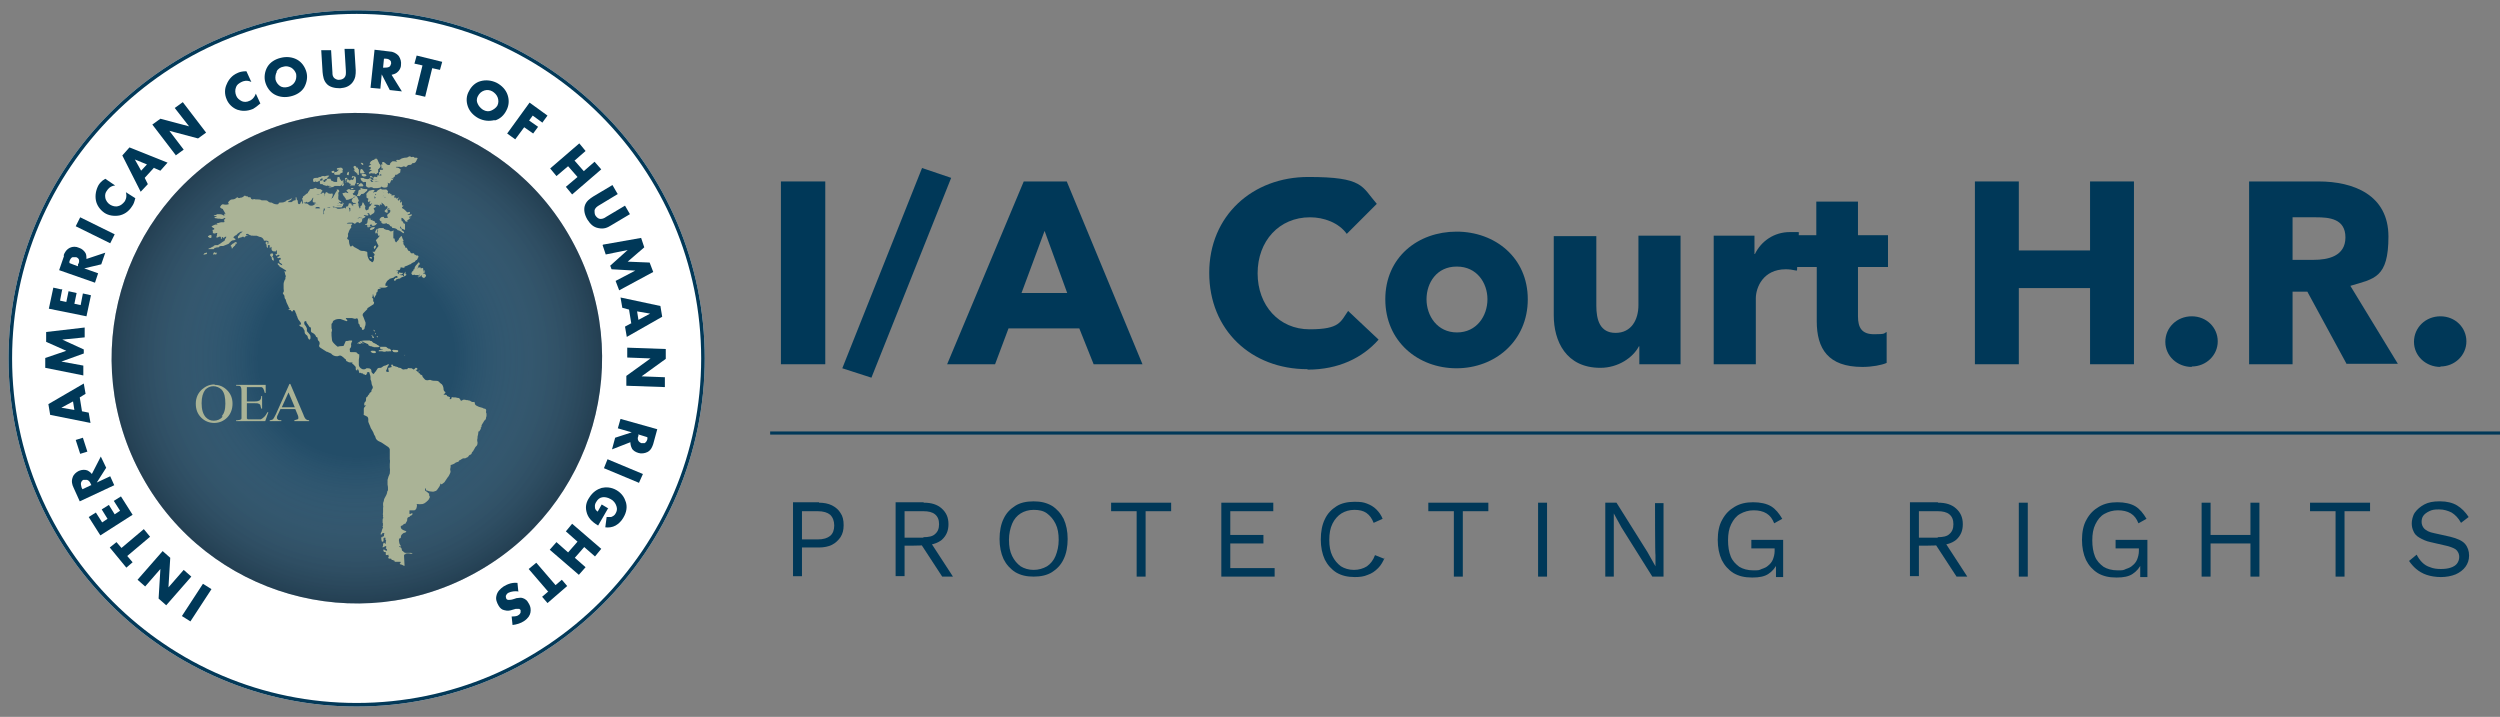 <?xml version="1.0" encoding="UTF-8"?>
<svg xmlns="http://www.w3.org/2000/svg" xmlns:xlink="http://www.w3.org/1999/xlink" version="1.1" viewBox="0 0 558 160">
  <rect x="0" y="0" width="558" height="160" fill="#808080" stroke="none"/>
  <!-- Generator: Adobe Illustrator 29.5.0, SVG Export Plug-In . SVG Version: 2.1.0 Build 137)  -->
  <defs>
    <style>
      .st0 {
        fill: url(#Degradado_sin_nombre_15);
        mix-blend-mode: multiply;
        opacity: .3;
      }

      .st1 {
        fill: #aab396;
      }

      .st2 {
        isolation: isolate;
      }

      .st3 {
        fill: #fff;
      }

      .st4 {
        fill: #003858;
      }

      .st5 {
        fill: #234d68;
      }

      .st6 {
        fill: #033958;
      }
    </style>
    <radialGradient id="Degradado_sin_nombre_15" data-name="Degradado sin nombre 15" cx="79.6" cy="80" fx="79.6" fy="80" r="54.8" gradientUnits="userSpaceOnUse">
      <stop offset=".4" stop-color="#fff" stop-opacity="0"/>
      <stop offset="1" stop-color="#241f20"/>
    </radialGradient>
  </defs>
  <g class="st2">
    <g id="Capa_1">
      <g>
        <g>
          <path class="st3" d="M79.6,157.7C36.8,157.7,1.9,122.9,1.9,80S36.8,2.3,79.6,2.3s77.7,34.9,77.7,77.7-34.9,77.7-77.7,77.7Z"/>
          <g>
            <path class="st5" d="M127.5,53.4c14.7,26.4,5.1,59.8-21.3,74.4-26.4,14.7-59.8,5.1-74.4-21.3-14.7-26.4-5.1-59.8,21.3-74.4,26.4-14.7,59.8-5.1,74.4,21.3"/>
            <path class="st0" d="M127.5,53.4c14.7,26.4,5.1,59.8-21.3,74.4-26.4,14.7-59.8,5.1-74.4-21.3-14.7-26.4-5.1-59.8,21.3-74.4,26.4-14.7,59.8-5.1,74.4,21.3"/>
            <path class="st6" d="M79.6,157.7C36.8,157.7,1.9,122.9,1.9,80S36.8,2.3,79.6,2.3s77.7,34.9,77.7,77.7-34.9,77.7-77.7,77.7ZM79.6,3.1C37.2,3.1,2.7,37.6,2.7,80s34.5,76.9,76.9,76.9,76.9-34.5,76.9-76.9S122,3.1,79.6,3.1Z"/>
            <g>
              <path class="st1" d="M86.1,44.2c-.2,0-.3,0-.2-.2,0,0,0,0,0-.1,0-.1,0-.3-.2-.3-.2,0-.2,0-.2.2,0,0,0,.1,0,.1-.2.1-.4.2-.5.3-.1,0,0-.2,0-.2,0,0,.2-.2.1-.3-.1-.2,0-.3.1-.5,0,0,.1-.2.2-.3,0-.1,0-.2,0-.3,0-.1-.1-.2-.2-.3-.1-.2-.3-.2-.4-.1-.2.2-.6.2-.7.6,0,0,0,0-.1,0-.2,0-.3.2-.3.4.1,0,.2.2.3.2h0c-.2.1-.3.2-.5.2.1.2.2.4.4.6-.2,0-.3.1-.5.2,0-.2,0-.3,0-.4,0,0-.2,0-.2-.1,0-.2,0-.5.1-.7,0,0,0,0,0-.1,0-.2,0-.3.2-.4,0,0,.2-.1,0-.3-.1,0-.3,0-.4,0-.1,0-.3.1-.4.1-.2,0-.4.1-.5.3,0,0-.1.1-.2.2-.2.2-.3.3-.2.6,0,0,0,.1,0,.2,0,.4,0,.4.4.5,0,0,.2,0,.3,0,0,0,.1,0,.2,0-.1.1-.2.2-.3.2-.3.1-.4.2-.2.6.1,0,.3-.1.4-.2,0,0,0,0,0,0,0,.2.2.2.4.3.2,0,.5,0,.8,0s.5,0,.6.4c0,0,0,0,0,0,.1,0,.1-.1,0-.2,0-.1,0-.2,0-.2.1,0,.2,0,.3,0,0,0,0,0,.1.1.1,0,.2-.1,0-.3,0,0-.1-.1,0-.3.2.2.4.4.6.6.1.2.2.2.4.2,0,0,.2,0,.2,0,.1,0,.2.2.1.3,0,.1-.1.2-.2.3.1,0,.2,0,.2,0,.2-.2.3-.2.5,0,.2.1.3.3.4.5.2.6.2.7-.3,1.1-.1,0-.2.2-.3.3,0,.2.1.4.2.6-.3,0-.6.2-.9,0,0,0,0-.2,0-.2-.5,0-.6,0-.9.4-.2.2,0,.5.2.6.2,0,.4,0,.6,0,0,0,.2,0,.3-.1,0,.2.2.2.3.2.2,0,.4.1.4.3,0,.2.2.3.5.3,0,.2,0,.3.2.3,0,0,.1,0,.2,0,.3,0,.6,0,.8.4,0,0,.1.1.2.1.3.1.6.3.9.5.1,0,.3,0,.4,0-.1-.1-.2-.3-.4-.4-.2,0-.3-.2-.5-.4.1-.1,0-.2,0-.4,0-.2,0-.2.2-.2,0,0,0,.1,0,.2,0,.3,0,.3.4.4.2,0,.3.1.5.2,0-.3,0-.6,0-.9,0-.1,0-.2,0-.3,0-.1-.1-.2-.2-.2,0,0-.2,0-.2-.1,0-.1-.1-.2-.3-.2-.1,0-.1,0-.1-.2,0-.3,0-.6,0-.8,0,0,0,0,0,0,.2.3.4,0,.6,0,0,.1,0,.2,0,.3,0,.2.1.3.2.4.1.2.4.3.6.2,0,0,0-.2-.1-.3.1,0,.2-.1.3-.2.2-.2.3-.3.6-.4,0,0,0,0,.1,0-.1,0-.3,0-.4,0-.1,0-.2,0-.2-.2.6-.1.6-.2.6-.6-.3,0-.5.1-.8.2-.1,0-.2,0-.2-.1,0,0,.1-.2.2-.2-.3-.3-.6-.6-.9-.7-.2,0-.3-.2-.4-.4,0-.2,0-.3.1-.5,0,0,.1,0,.2-.2,0,0,0,0,0,0-.3,0-.4,0-.4-.3,0-.2,0-.3,0-.5,0,0,0-.1,0-.1,0,0-.1,0-.1,0,0,0,0,.1-.1.2,0,.1-.2.1-.3,0-.1,0,0-.2,0-.3.1-.1.2-.2.3-.3,0,0,0,0,0,0,0,0-.2,0-.3.1-.1,0-.2.1-.3.2,0,0-.2,0-.3,0,.1,0,.3-.2.4-.2-.2,0-.3,0-.4,0,0,0-.1,0-.2-.1,0,0,0-.1,0-.2,0,0,0-.1.1-.2,0-.2-.2-.2-.3-.1-.2,0-.3.1-.5.1,0-.1,0-.2.2-.4-.3.2-.4-.1-.5-.2-.1,0-.2.1-.3.2,0-.3-.2-.3-.4-.4-.1,0-.2,0-.3,0,0,0,0,0,0,.1h-.3c0,.2,0,.4,0,.6M76.3,45.7c.1,0,.2,0,.3-.1.2-.1.1-.2,0-.3-.2-.2-.5-.4-.7-.5-.2,0-.2-.3-.4-.3,0-.2,0-.4,0-.6.1-.3,0-.6,0-.9.3-.2.3-.4,0-.7,0,0-.1,0-.2,0-.2,0-.2,0-.1.2,0,0,0,.2.1.3q-.4,0-.5.4c0,.2-.1.4-.2.5-.1.3-.4.5-.6.6,0,0-.1,0-.2,0,.4-.3.6-.7.4-1.1,0,0-.1,0-.2,0-.2.1-.4,0-.6,0-.1,0-.2-.1-.3-.2-.2-.2-.4-.1-.5.1,0,.2,0,.3,0,.5,0,.1,0,.2-.1.2-.1,0-.1,0-.1-.2,0,0,0-.2,0-.3,0-.1,0-.2-.2-.3-.1,0-.2,0-.3.1,0,0,0,.1,0,.1-.3,0-.5.1-.8.2,0,0-.2,0-.3,0,0,0-.1,0-.3,0,.2-.3.4-.4.7-.4.4,0,.6-.2.8-.4-.2-.2-.3-.3-.5-.4,0,0-.1,0-.2,0,0,0-.2,0-.3,0-.1,0-.2,0-.3-.1-.1-.2-.3-.2-.5-.1-.3.2-.6.2-1,.2-.1.2-.2.5-.4.7,0,0-.1.3-.2.3-.3,0-.4.3-.6.4-.1.1-.3.2-.4.3,0,.4.1.7.2,1.1.1,0,.3-.2.4-.2.2,0,.3,0,.4-.2,0,0,.1.1.2.2.5-.1.9-.4,1.1-.9,0,0,0-.2.2-.2,0,.2,0,.3-.1.5,0,.1-.1.3,0,.4,0,.1.2.2.4.2.1,0,.3,0,.4,0,0,0,.2,0,.2.2-.1,0-.3,0-.4,0,0,0-.2,0-.2,0,0,0,0,.1,0,.2,0,0,0,0,.2,0,.1,0,.3,0,.5,0,.2,0,.3,0,.5,0,.1,0,.2,0,.3,0,0,0,.2,0,.2,0-.4.2-.9.2-1.3,0-.2,0-.3,0-.4.1q.3.4.8.5s0,0,.1,0q.4,0,.3.4s0,0,0,0c.4,0,.9,0,1.3-.1.4-.1.8-.3,1.2-.3,0,0,.1,0,.2,0,.3-.1.6,0,.8.1,0,0,.1,0,.2,0,.2,0,.4,0,.7,0,.1,0,.2,0,.3,0,.2,0,.2,0,.3-.2,0,0,0-.2,0-.2-.2,0-.5,0-.7,0-.2,0-.5,0-.6-.2.2-.3.2-.3.5-.2,0,0,.2,0,.3.1,0,0,0,0,0,0,0,0,0-.1.1-.2.1,0,.2.2.3.3M87.3,40.2c0,0,.1,0,.2,0,.1,0,.2,0,.2,0,0,0,0-.2,0-.2-.2-.1-.3-.2-.6-.2,0,0,0,0-.1,0,0,0,0-.1.1-.2.5.2.8,0,1.1-.3,0-.1,0-.2-.1-.3.2,0,.4,0,.5,0,.2-.2.4-.3.6-.4,0,0,.2-.2.2-.3-.3-.2-.5-.5-.9-.5-.1,0-.2,0-.3-.2.2-.1.4,0,.5,0,.2,0,.3,0,.5-.1-.2,0-.4,0-.5,0,0,0-.2,0-.3,0,0,0-.1-.1-.1-.2,0,0,0-.1.1-.1.1,0,.3,0,.4,0,0,0,.2,0,.3,0,.3.2.6.1.8,0,.2-.1.3-.1.5,0,0,0,.1,0,.2.1,0,0,.2-.1.2-.2.2-.2.3-.3.6-.3.2,0,.4,0,.5-.2.1-.2.2-.2.4-.2.1,0,.2,0,.3-.1.2-.1.3-.3.4-.6,0,0-.1-.1-.2-.1-.2,0-.4,0-.5,0-.2-.2-.3-.3-.4-.2-.2,0-.4,0-.5-.1,0-.1-.2-.1-.3,0-.3.2-.7.2-1,.3-.3.1-.7.1-1,.4-.1,0-.3.1-.5.1-.2,0-.3,0-.4.2.1,0,.2.1.3.2h0c-.1,0-.2.1-.3.1-.1,0-.3,0-.4-.1-.2,0-.3,0-.4,0-.2.1-.4.2-.5.4,0,0,0,.1,0,.2,0,0,0,.1,0,.2-.3.1-.6,0-.9-.2-.1-.1-.3-.3-.5-.4-.1,0-.3,0-.4,0-.1,0,0,.2,0,.3,0,.2.1.4,0,.6,0,0,0,0,0,0,.1,0,.3,0,.4,0v.4c.2,0,.3,0,.6,0-.1,0-.2.2-.3.2-.3,0-.6,0-.8.2,0,0,0,0,0,0-.1,0-.2,0-.4,0,0,.2,0,.4,0,.7.1,0,.2-.1.3-.2,0,0,.1,0,.2,0,0,0,0,.1,0,.2,0,0,0,.2,0,.3.1.1.3,0,.4.3-.2,0-.5,0-.7,0-.2-.2-.5-.2-.8,0,0,.1,0,.2,0,.4-.1,0-.2,0-.3-.1-.2,0-.3,0-.5.1,0,0,0,0-.1.1-.2-.2-.3-.5-.7-.4,0,.1,0,.2,0,.3.1.2.3,0,.5,0,.1.2.3.3.4.5.1,0,.3,0,.4,0,.3-.2.5,0,.8,0,.2,0,.4.2.6.3,0,0,.1,0,.2,0,0,0,0-.2,0-.2.2,0,.3,0,.4,0,0,0,.1,0,.1,0,.1.1.2.1.4.1.2,0,.4,0,.6.1.2.1.2,0,.3-.1,0,0,0,0,0-.1M82.5,40.1c-.3.2-.6,0-1,0-.3-.3-.6-.2-.9-.2,0,.2,0,.2,0,.3.1.1.3.3.4.4.1.1.2.1.4,0,.3,0,.4,0,.4.3,0,.2,0,.3,0,.5,0,.1,0,.2,0,.3.3.1.5.3.8.1.2,0,.4,0,.5,0,.1.2.3.2.5.2.4,0,.8,0,1.2-.1,0,0,.1,0,.2-.1.1-.2.2-.2.4,0,.2.1.7.1.9,0,0,0,.2-.1.2-.2,0-.2,0-.3.1-.5,0-.2-.2-.3-.4-.3,0,0-.2,0-.2,0-.2-.1-.5-.1-.7,0-.2,0-.4.2-.6,0-.3,0-.5,0-.7,0-.2,0-.3,0-.5,0-.2,0-.4,0-.6,0,0,0-.2,0-.3,0,0,0,0,0,0-.1,0,0,0,0,.1,0,0,0,.1,0,.2,0,0-.3-.2-.2-.2-.4M83.8,35.4c-.2,0-.2.3-.4.3,0,0,0,0,0,0,0,.2-.2.2-.3.2,0,0-.2,0-.3.1-.1.1-.2.3-.3.5.1,0,.3.2.4.3-.2.2-.6,0-.6.4.2.1.5,0,.5.4-.1,0-.2.2-.4.3.3,0,.5,0,.6.3-.2.1-.5,0-.7.4,0,0,.1.1.2.2.3-.2.6-.2.8,0,.1-.2.2-.2.4,0,.1.1.2.1.4,0,0-.2,0-.4,0-.5,0,0,0-.2,0-.3.1-.2.3-.3.4-.4.2-.2.2-.5,0-.7,0-.1-.2-.2-.2-.3,0-.3-.2-.5-.3-.7,0-.2-.2-.3-.5-.3M71.4,40.6s0,0,0,0c0,0,0,.2.1.2.1,0,.3,0,.5,0,0,0,.1.2.2.2.2,0,.5,0,.7.2.1-.1.2,0,.4,0,.2-.2.4-.2.7,0-.2.2-.5,0-.7.3.2.1.4.1.6,0,0,0,0,0,0,0,.3,0,.6-.1.8-.3,0,0,.2,0,.3,0,.2,0,.3,0,.5,0,.3,0,.6,0,.8-.3,0,0,.2-.1.2-.2,0-.2.1-.4.2-.5,0-.1-.1,0-.2,0,0,0,0,.1-.1.2,0,0-.1,0-.2,0,0-.2-.4-.4-.4-.7,0,0,0-.2-.1-.2-.1,0-.3,0-.4.1,0,0,0,.1,0,.2,0,.1,0,.3,0,.4,0,.1,0,.3,0,.4-.4,0-.7.1-1.1-.2-.3,0-.4-.3-.4-.5s0,0,0,0c-.2,0-.3,0-.5,0-.2,0-.3,0-.4.3,0,0,0,.1-.1.1-.2,0-.2.1-.2.3-.1,0-.2,0-.4,0,0-.2,0-.3,0-.4-.3,0-.5.2-.8.1M92.3,60.7c0,.3-.4.3-.4.5,0,0,.1.1.2.2.2,0,.4-.2.6,0,0,0,0,0,.1,0,.2,0,.4,0,.6,0,.1,0,.2-.2.4-.1,0,.3-.4.4-.5.6.3,0,.3-.2.5-.2.2,0,.1-.4.4-.3,0,.1,0,.2,0,.3,0,.1,0,.2.1.2.2,0,.2.1.3.2.5-.4.6-.5.4-.8-.1,0-.3.1-.4,0-.1,0-.2-.2-.1-.4.2,0,.3,0,.4-.3-.2-.1-.3.2-.5,0,0-.2,0-.3.1-.5,0-.1,0-.2-.1-.1-.2,0-.4,0-.5.1,0,0,0,0-.1,0,0,0,0,0,0,0,0,0,.2-.1.3-.2,0,0,0,0,0,0-.2,0-.3,0-.5,0-.1,0-.1.1-.2.2,0,.1-.1.1-.2,0-.1,0,0-.1,0-.2,0,0,0-.2.1-.2.1-.2,0-.5.3-.6,0,0,.2-.2,0-.4-.4.5-1,.9-1,1.6,0,0-.1,0-.2,0,0,0,0,.2,0,.2-.2.2-.3.3-.5.5.2,0,.3,0,.5-.1M76.6,43.1c.2.2.2.6.5.7,0,0,0,0,0,.1.1.2.2.4.3.5,0,.1.1.1.2.1.3,0,.5,0,.7-.2,0,0,.1,0,.2,0,.1,0,.3-.2.4-.2,0,0,0-.1,0-.2.3,0,.5,0,.5-.3h-.5c0-.1-.1-.3-.2-.4.1,0,.3-.2.4-.3,0,0,0-.1,0-.2,0,0,.3,0,.2-.3-.2,0-.5,0-.7,0-.3,0-.5-.1-.7-.2,0,0-.1.2-.2.2,0,0-.2,0-.2.1.2.2.3.4.5.6-.2.1-.3,0-.4,0,0,0-.2-.1-.3-.1-.2,0-.3,0-.5.1M84.7,77.3c0,0-.1,0-.2-.1-.3-.2-.6-.4-.9-.5,0,0-.2-.1-.2-.1-.2,0-.3-.1-.5-.3-.1-.1-.3-.2-.4-.3,0,0-.2,0-.3,0-.3,0-.6,0-.9,0-.3,0-.7.1-1,.2,0,0,0,0,0,0,0,.2-.3.2-.4.3,0,0-.1.1-.2.2,0,0,0,0,0,0,0,0,0,0,0,0,.3,0,.6-.2.8-.3,0,0,.2-.2.3-.2,0,0,.2,0,.3,0,0,0,0,.1,0,.2.3,0,.6.2.9.3,0,0,.2.1.2.2,0,.2.2.3.4.3.1,0,.2,0,.3,0,.1,0,.2,0,.2.2,0,0-.1,0-.2,0,0,0-.1,0-.2,0,0,0,0,0,0,0,.2,0,.4,0,.5,0,.3,0,.5,0,.8,0,.1,0,.3,0,.4-.2M73.4,39.3c-.1,0-.2,0-.3,0-.2,0-.4,0-.5.1-.1,0-.3.1-.4,0,0,0-.2,0-.3,0-.2,0-.3.1-.5.2-.2,0-.4.1-.6.2-.1,0-.2,0-.4,0-.2,0-.4,0-.5.2,0,.1,0,.3,0,.4,0,.2.1.2.3.2.1,0,.2,0,.2-.2,0,0,0-.1,0-.2.2,0,0,.3.2.4.3,0,.4-.2.7-.2,0-.1,0-.2,0-.3.2,0,.3-.2.5-.3.1,0,.2,0,.2.1,0,0,0,.2,0,.4.2-.1.3-.2.4-.2.1-.1.3-.2.4-.2,0,0,.1,0,.2,0-.1-.2,0-.4.3-.5M82.7,50.5c0,0-.1,0-.2-.2.1-.1.3-.2.3-.3,0-.1.3-.1.4,0,0,0,.1.2.2.3,0,0,.1,0,.2,0,.3,0,.4-.3.6-.5-.1,0-.3,0-.4,0,0-.1-.2-.3-.2-.4-.1-.2-.3,0-.5-.2,0,0,0,0,0-.1,0,0,0,0,0-.1,0,0,0,0,0,0-.2.2-.2.2-.4,0,0,0,0-.1,0-.2,0,0-.1-.1-.2-.2,0,.3-.2.6-.2.9,0,.2,0,.4-.3.4-.1,0-.2,0-.2.2,0,0,0,0,.1,0,.3,0,.4,0,.4.3,0,0,0,.1,0,.2.3,0,.5,0,.7-.2M80.5,42c0,.2,0,.3,0,.4,0,0,0,0-.1,0-.2,0-.3,0-.3,0,0,.2,0,.3-.1.4.1.2,0,.3-.1.4,0,.2-.1.3-.2.5,0,0,0,0,0,0,.2-.1.4-.1.5,0q.3-.3.4-.5c0,0,.1,0,.2,0,.2,0,.4,0,.5-.2.2-.2.4-.4.6-.5.1,0,.2-.2,0-.3-.5,0-1,0-1.4-.3M77,40.4c0,.2.2.3.4.3.3,0,.5,0,.6.3q.2-.1.4,0c0,.1-.2.3-.3.4.2,0,.3,0,.4,0,0,0,.2,0,.3,0,.2,0,.3,0,.4,0,0-.2,0-.4.2-.5.1,0,0-.2,0-.3,0-.1,0-.2,0-.4,0-.1,0-.2,0-.3-.1,0-.2-.3-.4-.2,0,0,0,.2,0,.2,0,0,0,.1,0,.2,0,0-.2.2-.2.3,0,.1-.2.1-.2,0,0-.1-.2-.1-.3,0,0,0-.1,0-.2.2-.2-.1-.4-.4-.7-.2,0,0,0,.2,0,.3-.1,0-.2,0-.4,0M87.3,78.3c-.1-.2-.2-.4-.5-.4-.1,0-.2,0-.3-.1-.1-.1-.3-.2-.5-.3-.2,0-.3,0-.5,0-.2,0-.3,0-.5,0-.2,0-.2.1-.1.3,0,.2.2.2.4.2,0,0,.2,0,.2.2-.2,0-.3,0-.5,0-.2,0-.4,0-.5.2.2,0,.4,0,.6,0,.4,0,.8.2,1.1,0,.3.1.6,0,.9,0,0,0,.2,0,.2,0M76.2,38.1c0,0,.1,0,.2,0,.1,0,.2-.1.1-.3,0-.2-.2-.3-.3-.3-.3,0-.7,0-.9.2,0,0,0,0,0,0,0,0,0,.2,0,.2.2,0,.4-.2.5.1-.1,0-.3.1-.3.2-.2.2-.4.3-.6.3-.2,0-.2.1-.2.3,0,0,0,.1,0,.2,0,0,.2,0,.2,0,.2,0,.4,0,.6,0,.2,0,.4,0,.5-.2,0,0,0-.1,0-.2,0,0,0,0,.1,0,.2,0,.3,0,.4-.2,0-.2-.1-.2-.2-.2,0,0,0,0,0,0M79.2,37.7c-.1.2-.2.3-.3.4,0,0,.2,0,.2,0,.3.1.5.2.5.6,0,0,0,0,0,0,.3,0,.3,0,.3-.2,0-.2,0-.3,0-.5,0-.2,0-.4,0-.6,0,0-.2,0-.2.1-.1,0-.2,0-.2-.1,0,0,0-.2,0-.2-.3-.3-.5-.2-.7.2,0,0,0,0,0,0,0,0,0,0,.2,0M78.5,45.5c-.1,0-.2,0-.3-.1-.3,0-.4,0-.4.2,0,.2-.1.5-.4.5.3,0,.5.1.7.3,0,0,0,0,0,0,.3,0,.5-.1.8-.3-.1,0-.2-.1-.3-.2-.3-.2-.3-.2-.2-.5M52.9,54.3c-.3-.2-.5-.2-.6,0-.1.2-.4.1-.5.4,0,0,0,0,0,0q-.2,0-.3.3c0,0,.2,0,.3.1,0,.1-.2.3,0,.4.2-.4.6-.6.8-.9-.1,0-.2-.1-.3-.2,0,0,0,0,0,0,.2,0,.3,0,.6-.1M80.4,38.7c.1,0,.3,0,.4,0,.2,0,.4,0,.6-.1,0,0,0,0,0-.1,0,0,0,0,0,0-.2,0-.3-.2-.3-.4,0,0-.1-.1-.2-.2-.1,0-.3,0-.3,0,0,.1-.2.3-.1.5,0,.1,0,.2,0,.4M85.2,42.3c.1.2.2.4.3.6,0,0,.1,0,.2.1.2,0,.4,0,.6,0,.1,0,.2,0,.3-.2,0-.1,0-.2-.1-.2,0,0-.2-.1-.2-.2,0,0-.2-.1-.3,0-.1,0-.3,0-.4,0,0,0-.2,0-.3,0M87.6,78.3c.2.3.3.3.6.3.1,0,.3,0,.4,0,0,0,.2,0,.2-.2,0-.1,0-.2-.2-.2-.2,0-.4,0-.7-.1q-.3,0-.4.2M80,41.5c.1,0,.3.2.3.1.2,0,.4,0,.6,0,0,0,.2,0,.1-.1,0-.2-.2-.3-.3-.4-.2-.2-.5,0-.6.2,0,0-.1.2-.2.3M82.7,78.5c.5.4.9.4,1.2.2,0-.2-.2-.3-.4-.3,0,0-.2,0-.3,0-.2-.1-.4,0-.5.2M81.8,39.2c-.1-.4-.5-.3-.7-.4-.2,0-.3,0-.4.2.2.1.4.3.5.3.2,0,.5,0,.6-.2M86.5,47.3c0-.2,0-.3,0-.5,0-.1-.1-.2-.2,0-.1.1-.2.2-.4.4q.3.4.7.2M60.9,56.6c0,0-.1.1-.2.2,0,0-.1-.1-.2-.2-.3.3-.2.6.2.8.3-.5.3-.6.2-.7M83.6,50.8c-.1,0-.2,0-.3,0-.2,0-.3,0-.5.1,0,0-.1.1-.2.2,0,0,0,.2,0,.2,0,0,.2,0,.3,0,.2,0,.3-.2.5-.2,0,0,0,0,.1-.2M84.2,51.2c-.2.2-.4.5-.4.7,0,0,0,.1,0,.2,0,0,.2,0,.2,0,0-.1.2-.3.2-.4,0,0,0-.2,0-.3M47.1,52.5c-.2,0-.4,0-.6.2,0,0,0,.2.1.2.1,0,.3.1.4.2.1,0,.2,0,.2-.2,0-.1,0-.2,0-.4M83.6,55.6c.2-.3.4-.5.3-.8,0,0,0,0-.1,0,0,0,0,0,0,0-.4.2-.4.3-.1.7M74.4,38.6s.1,0,.2-.1c0-.1,0-.2,0-.3-.1,0-.2-.2-.4,0,0,0-.2.1-.1.2,0,.1.1.2.4.2M48.1,56.5c-.3-.1-.3-.1-.4,0,0,.1-.1.2,0,.4,0,0,0,0,0,0q.2-.3.4-.1c.1,0,.2,0,.2-.1,0,0,0-.2,0-.3,0,0,0,0,0,0,0,0-.1.1-.2.2M45.4,56.8s0,0,0,0c.2,0,.4,0,.7-.1,0,0,0-.2.1-.3-.3,0-.6.1-.8.4M77.9,38.3c-.4.1-.4.4-.5.7.1,0,.2,0,.3.1,0-.3,0-.5.1-.8M76.3,41.4c.2.2.2.2.3,0,0-.1.1-.3.2-.4-.3,0-.3,0-.5.4M82.5,57.5c.2.2.3.2.4.2.1,0,.1-.1,0-.2-.1-.2-.3-.2-.5,0M77.5,39.8q-.2-.2-.5,0c0,.1,0,.2,0,.3q.2,0,.4-.3M80.5,36.4c.2,0,.2.4.4.4,0,0,0-.2.1-.2-.2-.3-.3-.3-.6-.2M60.9,57.4s0,0,0,0c0,0-.1.2-.2.2,0,.4.2.5.4.6,0-.2,0-.5-.1-.7M78.7,39.3c0,.1-.2.2-.2.4.3,0,.5-.2.4-.3,0,0-.1,0-.3,0M78.9,42.1c0-.2-.3-.2-.6,0,.2.2.2.2.6,0M91.2,82.8c.3,0,.4,0,.6-.1-.3-.2-.3-.2-.6.1M79.6,40.9c.2.3.3.3.5,0-.2,0-.3,0-.5,0M87.1,46.7c-.1,0-.2-.1-.2-.1,0,0-.2,0-.2.1,0,0,0,.1.1.1,0,0,.1,0,.3-.1M83.5,75.3c-.1-.1-.2-.2-.4-.3,0,.2,0,.3.1.4,0,0,.2,0,.3-.1M88.2,81.9s0,0,0,0c0,0,0-.1-.1-.1,0,0-.1,0-.2,0,0,0,0,.1.1.1,0,0,.1,0,.2,0M83.4,73.6c0,.1,0,.3.2.4,0-.2,0-.3-.2-.4M88.6,82h0c0,.1,0,.2,0,.2,0,0,.1,0,.2,0,0,0,0-.1,0-.2,0,0-.1,0-.2,0M83.9,74.7c0-.2,0-.3-.2-.4,0,.1.1.2.2.4M84.3,75.3c0-.2,0-.3-.2-.3,0,.2,0,.2.2.3M83,73.8s0,0,0,0c0,0-.1,0-.2,0,0,0,0,0-.1,0,.1,0,.2,0,.3,0M83.1,74.7c0,.1,0,.2-.2.3.2,0,.3-.1.2-.3M81.1,76.7h0c0-.1-.2,0-.2,0,0,0,.1,0,.1,0,0,0,0,0,.1,0M93.6,82.7c-.1,0-.2.1-.2.2,0,0,0,0,0,0,0,0,.1,0,.2-.1,0,0,0,0,0-.2M89.3,82.1s0,0,0,0c0,0,0,0,.1,0,0,0,0,0,0,0,0,0-.1,0-.2,0M90.4,79.3s0,0,0,0c0,0,0,0-.1.1h0s0,0,.1,0"/>
              <path class="st1" d="M90.3,126.3c-.3,0-.5-.3-.8-.3,0,0-.2,0-.3-.2.1-.1.3-.1.2-.4-.2,0-.5,0-.7,0-.3,0-.5,0-.8,0,0-.1.3,0,.3-.2-.2,0-.3-.1-.5-.2-.2,0-.3,0-.4-.3,0,0-.1,0-.2,0-.2,0-.3,0-.5-.2.2-.1.2-.3.1-.5,0,0,0-.1,0-.2-.1,0-.2.1-.3.1-.2,0-.3,0-.3-.2,0-.1,0-.3,0-.5,0,0-.2,0-.3,0-.2-.1-.3-.3-.2-.5,0-.1.1-.1.2,0,.1,0,.2.2.4.2,0,0,.1,0,.2,0,0-.3-.1-.4-.3-.5,0,0,0-.1.1-.2,0,0,0-.2,0-.3,0,0-.1,0-.2,0-.2.1-.4.2-.6.3,0-.2,0-.3.1-.4,0-.2,0-.3,0-.4,0,0,.1-.1.2-.3.1.1.2.2.4.3,0-.3,0-.6.1-.8,0,0-.1,0-.2-.2,0-.1.1-.3,0-.4-.2,0-.3,0-.4.1,0,.2,0,.3,0,.4,0,0,0,.2,0,.2,0,0,0,.2-.2.2,0,0-.2,0-.2-.1,0-.2-.1-.3-.1-.5,0-.1,0-.2,0-.4.1,0,.2,0,.3,0,0,0,0-.1,0-.2.1,0,.2,0,.3,0,0-.3,0-.5.1-.7-.3-.1-.5,0-.6.2,0,0,0,.2-.2.1-.1,0,0-.2,0-.3,0-.1.1-.2.2-.4,0-.3.2-.6.3-.9-.1-.1-.2-.3,0-.4,0-.1-.1-.2,0-.3,0,0,0-.2-.1-.3,0-.2,0-.4,0-.6,0-.2,0-.4.2-.5-.1-.1-.2-.2-.1-.4,0,0,0-.1,0-.2-.1-.2,0-.4,0-.7,0-.1,0-.2,0-.4,0-.2,0-.3,0-.5,0-.2.1-.4,0-.6,0-.1,0-.3,0-.4,0-.3.2-.5.2-.8,0-.2.2-.5.3-.7.2-.3.3-.6.4-.9,0-.1,0-.3.1-.4.1-.1.1-.3.1-.4,0-.3,0-.7-.1-1,0,0,0-.1,0-.2,0-.2,0-.4,0-.6,0,0,0-.2,0-.3.1-.5.3-1,.5-1.4,0,0,0,0,0,0,0-.4.1-.8,0-1.3,0-.3,0-.5,0-.8,0-.3.1-.7,0-1.1,0,0,0-.2,0-.3,0-.2,0-.4,0-.7,0-.2,0-.3,0-.5,0-.2,0-.5,0-.7,0-.2-.2-.3-.3-.5-.3-.2-.6-.4-.9-.6-.3-.2-.7-.5-1-.6-.5-.2-.9-.5-1-1,0-.2-.2-.4-.3-.6-.1-.3-.2-.6-.4-.9-.2-.3-.4-.6-.5-1-.1-.3-.3-.6-.4-1,0-.1,0-.3,0-.5,0-.3-.1-.6-.4-.7-.1,0-.3-.2-.4-.2-.2,0-.3-.2-.2-.4,0-.1,0-.2,0-.3,0,0,0-.1,0-.2,0-.2,0-.4,0-.6,0-.1.1-.3.2-.4,0,0,.2-.2.3-.3-.2,0-.3,0-.4,0,0-.1,0-.2,0-.3,0-.2,0-.3.1-.4.3-.2.3-.5.3-.8,0-.2,0-.3.2-.4,0,0,.1-.1.2-.2,0-.2.2-.3.3-.4,0,0,0,0,0,0,0-.3.3-.4.5-.6,0,0,0-.1,0-.2,0-.1.1-.3.2-.4.1-.2.2-.4,0-.7-.1-.2-.2-.5-.2-.8,0-.2-.1-.4-.2-.6,0-.2,0-.4,0-.5,0-.3-.1-.5-.2-.8,0,0,0-.1,0-.2-.2-.2-.4-.3-.7.1,0,0,.1,0,.2.1-.1.1-.3.2-.4.3,0,0-.1,0-.2,0,0,0,0-.1,0-.2,0,0-.1,0-.2.1-.1-.2-.3-.3-.5-.3,0,0,0,0-.1,0-.1-.1-.3-.2-.4,0-.1-.4-.1-.7-.4-1,0,.2,0,.3-.1.4-.3-.1-.3-.2-.3-.5,0,0,0-.2,0-.3-.2-.2-.4-.5-.7-.7,0,0,0,0-.1-.1,0,0,0-.1.1-.2,0,0,0,0,0,0-.1,0-.2,0-.3,0-.3,0-.6,0-.8-.2-.2,0-.4-.2-.4-.4,0,0,0-.2-.2-.2-.2-.2-.4-.4-.7-.6-.3-.2-.5-.2-.9,0,0,0-.2,0-.3,0-.4,0-.9-.2-1.2-.6,0,0,0,0,0,0-.3-.1-.6-.3-.9-.4,0,0,0,0-.1,0-.5-.3-.9-.6-1.4-.9-.2-.1-.4-.4-.2-.7.1-.2,0-.4,0-.6-.2-.2-.4-.4-.4-.7,0-.2,0-.3-.3-.4,0,0-.1,0-.1-.2-.2-.4-.5-.6-.9-.8-.1,0-.2-.2-.2-.3,0-.2,0-.4,0-.6,0-.2-.1-.3-.3-.3-.1-.2-.3-.4-.4-.6-.1-.2-.3-.3-.3-.5,0-.2-.1-.3-.3-.2-.1,0-.2.1-.2.3,0,.2,0,.4.2.6.2.2.3.5.4.7,0,0,0,.2,0,.3,0,0,0,.2,0,.3.2.2.4.5.6.7.1.1.2.3.2.5,0,0,0,.2,0,.3,0,.1,0,.3-.2.4-.2,0-.3-.3-.4-.5,0-.3-.2-.5-.4-.6-.2-.2-.3-.3-.3-.6,0-.2,0-.4-.2-.6-.1-.3-.3-.5-.6-.6-.2,0-.3-.2-.4-.3,0-.2.2-.1.4-.2,0-.2-.1-.5-.3-.7-.2-.2-.4-.5-.5-.8,0-.2-.1-.3-.2-.5,0-.3-.2-.5-.3-.8,0-.3-.2-.4-.5-.4,0,0,0,.2,0,.2,0,0,0,0-.1.1-.2,0-.3,0-.4-.3,0,0-.2,0-.3,0,0,0-.2,0-.2-.1,0-.1,0-.1.1-.1,0,0,.1,0,.2,0,0-.1-.1-.2-.2-.3,0,0,0,0,0,0-.2-.6-.6-1.1-.7-1.7,0,0,0-.1,0-.1-.2-.2-.3-.4-.3-.7,0-.2-.1-.4-.3-.6,0,0,0-.1-.1-.2.4-.3.2-.7.2-1,0-.2,0-.4,0-.6,0-.1,0-.3,0-.4,0-.3.1-.5.2-.8,0-.1.1-.2.2-.3,0,0,0-.2,0-.3,0,0,0-.2.1-.3,0,0,0-.2-.1-.3,0-.1-.1-.2-.1-.4,0-.1,0-.2-.1-.3,0,0,0-.2,0-.2.1,0,.3.2.4,0-.1-.2-.3-.3-.5-.4-.3-.2-.6-.4-1-.6,0,0,0-.2-.2-.3,0,0-.2-.1-.2-.2,0,0,0-.2,0-.3.3,0,.5.4,1,.5,0-.2-.2-.4-.4-.5-.2,0-.2-.2-.3-.5,0-.2,0-.3.2-.2,0,0,.1-.1.2-.2,0-.1-.1-.2-.2-.3-.2.1-.4.2-.6,0,0,0,0-.1,0-.2.1,0,.2,0,.3,0,0,0,0-.1,0-.2h.2c0,0,0-.2-.1-.2-.1-.1-.3,0-.6.2-.1-.1-.2-.2-.2-.4,0-.1.2,0,.3,0,0-.2,0-.5,0-.7,0,0,0-.1,0-.1,0,0-.1,0-.2,0,0,0,0,.1,0,.2,0,0-.1,0-.2,0,0,0-.2,0-.3,0-.2,0-.5-.2-.5-.5,0-.2,0-.3,0-.5,0,0-.2,0-.2,0,0,.1,0,.3-.2.3q0-.2,0-.7h-.4v.6c-.3,0-.3-.3-.3-.4,0-.2,0-.4-.2-.5,0,0,0-.2,0-.3,0,0,0-.1.2-.2,0,0,.2.1.3.2,0,0-.1.1-.2.2.1,0,.2,0,.3.1,0-.1,0-.2,0-.3,0,0,0-.2.1-.2-.2,0-.3-.2-.5-.2-.2,0-.4,0-.6,0,0,0,0-.2-.1-.3-.1-.2-.3-.4-.6-.5-.3,0-.6-.2-.9-.3-.2,0-.4,0-.5,0-.1,0-.3,0-.4,0,0,0-.1-.1-.2,0-.2,0-.4-.2-.6-.2,0,0,0,0-.1-.1-.2-.2-.5-.1-.6,0,0,.1,0,.2.1.2,0,0,.2,0,.2,0,0,0,.1,0,.2,0-.1,0-.2.1-.2.1-.3,0-.5.2-.7.4,0,0-.2-.2-.2-.2-.2,0-.4.2-.6.2-.2,0-.4.2-.6.2,0-.1,0-.3,0-.4,0-.1.2-.2.3-.4,0,0,0,0,.1-.1,0-.2.2-.3.4-.3,0,0,0-.1,0-.2.1,0,.2,0,.3-.1,0,0,0,0,0,0-.2,0-.4,0-.5,0-.3.2-.7.4-.9.7,0,0,0,0-.1.1-.3,0-.4.3-.6.4,0,.3.4.3.5.5-.1.1-.2.2-.4.2-.5,0-.7.3-1,.6-.1.2-.2.2-.4.3-.3.1-.7.3-1,.4,0,0-.2,0-.3,0-.3,0-.5,0-.7.3,0,0-.1,0-.2,0-.2,0-.3,0-.5.1-.1,0-.3,0-.3.2,0,.1-.2.1-.3.1-.2,0-.3,0-.5,0-.2,0-.3,0-.5,0,0-.1.1-.2.2-.2.3,0,.5-.3.9-.4,0,0,0,0,0,0,.2-.3.4-.3.7-.3,0,0,.2,0,.3,0,.4-.2.8-.5,1.2-.8.1,0,.3-.2.4-.3,0,0,0-.1,0-.2.1-.2.3-.3.3-.6-.3,0-.4.2-.7.4,0-.2,0-.3,0-.3-.2,0-.2,0-.3.1,0,0,0,.2,0,.3-.1,0-.2,0-.2-.1,0,0,0-.1,0-.2,0-.2-.1-.2-.3-.2-.2,0-.3.2-.5.2,0,0-.1,0-.2,0,0,0,0-.1,0-.2,0,0,.1-.2.1-.2,0-.2,0-.4.1-.6,0,0-.2,0-.3,0-.2.2-.5.1-.7,0,0,0,0-.1,0-.2,0-.2,0-.3-.1-.5,0,0,.2,0,.4-.1,0,0,0-.2,0-.3-.3,0-.4-.2-.6-.4.2-.1.4-.2.6-.3.1,0,.2-.1.3-.1,0,0,.1,0,.2,0,.1,0,.2,0,.3,0,0,0,0,0,0,0,0,0-.2-.1-.3-.2,0,0,.1,0,.2-.1.4,0,.7-.3,1.2-.2.4,0,.5,0,.3-.5,0,0,0,0,0,0,0-.1.2-.2.3-.4,0-.1-.2-.1-.3,0-.3.2-.6.2-.9.1-.3,0-.6,0-.9-.1-.2,0-.2,0-.4-.3.2,0,.4,0,.6,0-.2-.3-.6-.1-.7-.4,0,0,.1,0,.2,0,.2,0,.4,0,.5-.2,0,0,0,0,.1,0,.2,0,.4,0,.5,0,.2,0,.4,0,.6.1s.2.2.5.2c0-.1,0-.2-.1-.4.1,0,.3,0,.4.2-.1-.2-.2-.4-.3-.6-.1-.2-.2-.3-.3-.5,0-.2-.2-.2-.4-.3-.3-.2-.4-.3-.1-.6,0-.1.2-.2.3-.3,0,0,.2,0,.3,0,.3.1.7.1,1,0,.2,0,.2-.1,0-.4,0,0,.1-.2.2-.3.2-.2.4-.4.7-.4.4,0,.7-.1,1-.4,0,0,.1,0,.2-.1.2.3.5.2.7.1.1,0,.3,0,.4-.1.1,0,.2-.1.3-.2.2-.2.3-.2.5,0,0,0,.1,0,.2,0,.2,0,.2,0,.3.2,0,0,.1,0,.2,0,.3,0,.3,0,.4.2,0,.2.1.2.3.3,0,0,.2,0,.2,0,.2-.2.4,0,.6,0,.1,0,.3,0,.4,0,.3,0,.6,0,.9.2.1,0,.3,0,.4,0,.1,0,.2,0,.3,0,.3,0,.5,0,.7.2.2.2.4.3.7.3.1,0,.2,0,.3.1.3.2.7.3,1,.3.2,0,.3,0,.4-.2,0-.2.2-.2.4-.2.3,0,.7,0,1-.2,0,0,.1,0,.2-.1.1-.2.3-.2.5-.3.3,0,.5-.2.7-.3,0,0,.1,0,.2,0-.2.2-.3.4-.6.5-.1,0-.3.1-.3.3.2,0,.5,0,.7,0,0,0,.1,0,.2-.1.2-.2.4-.3.6-.3.2,0,.2,0,.2-.2,0,0,0-.2,0-.3,0,0,0-.1,0-.2.2,0,.2.1.2.3,0,.2.1.4.3.5-.1.2,0,.3,0,.5.1.3.2.3.5.2,0-.3.3-.5.4-.7,0,0,0,.1,0,.2,0,.2,0,.4.2.5,0,0,0,0,0-.1,0-.1.1-.2.3-.1,0,0,.2.1.2.1,0,0,.2,0,.2,0,.2,0,.5.1.6.3.1.1.3.2.5.2,0,0,.1,0,.2,0,.2,0,.4-.1.5-.2,0,0,.2,0,.3,0,.1,0,.3.1.4.2,0,0,.1,0,.2.1,0,.2-.2.2-.3.2-.2,0-.3.1-.3.3,0,0,.1,0,.2,0,0,0,.2,0,.2,0,.2,0,.3,0,.4,0,0,0,.2,0,.2,0,.1,0,.2,0,.2-.1.2-.2.3-.2.5,0,0,0,0,0,.1.1.1.1.1.2,0,.4,0,.3,0,.5,0,.8s0,0,.1.1c.1-.1,0-.2,0-.4,0-.2,0-.4.2-.5,0,0,0-.1,0-.2,0-.3,0-.3.2-.3,0,0,.1,0,.2,0,.3,0,.5,0,.8-.1,0-.2-.1-.2-.2-.1-.3,0-.5,0-.8.1,0,0-.2,0-.3,0,0,0,0-.1,0-.1.2-.3.5-.4.9-.4.1,0,.2,0,.4,0,.2,0,.4,0,.5.2.1.3.3.4.6.2,0,0,0,.2.2.2.1,0,.3.2.4.2.3,0,.6,0,1-.1,0,0,.1,0,.2,0,.2-.2.3-.2.5,0,0,0,0,0,.1,0,0,0,.1,0,0-.2,0,0,0-.1,0-.2.2,0,.4,0,.5,0,.1,0,.2.2.2.3,0,0,0,.1,0,.2.2.2.1.4.1.6.2,0,.2-.2.2-.3,0,0,0,0,0-.1,0-.3,0-.5.3-.6.1,0,.3,0,.4-.3-.1,0-.2,0-.3,0,.1-.2.2-.3.4-.4.1,0,.3,0,.5-.1-.2-.2-.4-.1-.6-.1-.1-.1-.2-.2-.3-.3,0,0,0,0-.1-.1,0-.2.2-.7.4-.8,0,0,.2,0,.2,0,0-.1.1-.2.2-.3.1-.1.2-.1.3,0,0,0,.2.2.2.3.1.2.2.4.3.7,0,0-.1.2-.2.3,0,0,0,.2,0,.2.2.2.2.2.1.4,0,.2.1.4.2.6,0,0,0,.2.1.2.3-.1.1-.3.1-.4.2-.1.3-.2.4-.4,0-.2.1-.4.2-.6,0,.1.2.2.2.3.1.2.2.4.4.7,0,0-.1,0-.1.1,0,0,0,.2,0,.3,0,.1,0,.2.2.4,0,0,.1.1.2,0,.1,0,.3-.2.4-.2,0,0,0-.1,0-.2,0-.2.1-.4.3-.5,0,0,.1-.1.2-.2,0-.2.2-.3.4-.3.1,0,.3,0,.4,0,0,.1,0,.2-.1.3.1.2.4.1.5.4-.2,0-.4.2-.6.3,0,.1.1.3.2.4,0,0,0,.2,0,.3,0,.2-.2.4-.4.5,0,0-.2.1-.3.2,0,0-.2.1-.3.2,0-.1,0-.2-.1-.2,0-.3-.2-.4-.6-.3.1,0,.2.1.3.2,0,0,0,.2,0,.3-.1,0-.2,0-.3,0-.2,0-.3-.1-.5-.1,0,0-.1,0-.2,0,0,.2.3.2.4.3-.1.3-.5.4-.8.5.1.3.1.3,0,.5,0,0,0,.2-.2.3,0,0-.2.1-.3.2,0,0-.2,0-.2-.1-.1-.2-.5-.1-.6,0-.1.1-.2.2-.3.3,0,0,0-.1-.1-.1-.2-.1-.4-.3-.7-.2-.1,0-.3,0-.5,0-.2,0-.3,0-.5.2.1,0,.2,0,.2,0,.3,0,.6,0,.8,0,0,0,.2,0,.2,0,0,0,0,.1,0,.2-.2.1-.3.3-.2.5,0,0,0,.2,0,.2-.3.3-.5.7-.6,1.1,0,0-.1.2-.1.2,0,0-.1.2,0,.3,0,.3,0,.5-.2.7,0,.2,0,.2.1.3.3.1.3.2.3.5,0,.3.1.6.2.9.1.3.3.3.5,0,0,0,0,0,0,0,0,0,.1,0,.2.1.1.1.3.3.4.3.3.2.6.3.9.5.2.2.5.3.8.3s.5,0,.7.1c.4.1.4.1.4.5,0,.5.1.8.3,1.2.1.2.2.4.5.5,0,0,.1.1.2.2,0,0,.2,0,.2,0,0-.1.2-.2.2-.3,0-.1.1-.3.1-.4,0,0,0-.2,0-.2,0-.2,0-.3-.1-.4,0,0,0,0,0,0,.3-.3.3-.4,0-.7,0,0-.1-.2-.3-.3.1,0,.2,0,.3,0,.2,0,.3,0,.4-.3,0,0,0-.1.1-.2.2-.3.4-.5.6-.8-.2-.4-.4-.8-.6-1.3.3-.3.6-.6.9-1,0,0,0,0,0,0,0,0-.1,0-.2,0,0,0-.1,0-.2,0,0-.2-.1-.5-.2-.7.1-.2.4-.4,0-.7.2-.2.4-.3.6-.3.2,0,.5,0,.7,0,.1,0,.2,0,.2.2,0,0,0,0,0,0,.2,0,.4.2.6.2.4,0,.6.1.8.3.1.1.2,0,.4,0,.1,0,.2-.1.3-.2.1.2,0,.3,0,.5,0,.1,0,.2,0,.3,0,0,0,0,0,.1,0,.3,0,.6,0,.9,0,0,.2,0,.3.1,0,.3,0,.5.3.8,0,0,.2-.1.2-.2.1-.1.3-.3.4-.4,0,0,0,0,0,0,0-.4.4-.5.5-.8,0,0,.1,0,.2,0,0,0,0,0,0,.1.1.3.2.6.4.9,0,0,0,0,0,0,0,0-.1.1-.3.2.1,0,.2,0,.3.1-.1.1-.1.3,0,.5,0,0,0,.2.1.2.2.2.3.3.2.5,0,0,.1,0,.2.1,0,0,.1,0,.2,0,.1.2.2.5.4.7,0,0,.2,0,.3.1.2.5.3.5.8.4,0,.1.2,0,.2.3,0,0,0,0,0,0,.3,0,.4.4.8.2,0,.2.3.3,0,.5,0,.2-.2.3-.2.5s0,0,0,0c-.2,0-.4.2-.5.4,0,0-.1.1-.2.1-.3.1-.6.3-.8.5,0,0,0,0-.1,0-.4.2-.8.4-1.2.5,0,0,0,.1,0,.2-.3.2-.6-.1-.9,0,0,.1,0,.3-.1.4,0,0,0,.1-.2.2-.1,0-.2,0-.4.1-.1,0-.2,0-.3.1,0,0,0,0,0,0,0,0,.2,0,.3,0,0,0,.2,0,.2,0,0,0,0,.1-.1.2,0,0,0,0-.2.1,0,0,.1,0,.2,0,0,.1,0,.2,0,.3,0,0,.1.2.2,0,0,0,0-.2,0-.3.2,0,.4.1.5.1.2,0,.3,0,.5,0-.2.4-.5.4-.9.4.2.1.5.2.7.1.1,0,.2.3.4.2,0-.1,0-.2-.1-.3.1-.2.3-.5.4-.7,0,0,0,0,0,0,0,.1,0,.3,0,.4q0,.2.2.3s0,0,.1,0c0,0,0,0,0,0-.2.2-.4.3-.6.4-.1,0-.2,0-.3.1-.1,0-.3.1-.4.2,0,0-.1,0-.1,0,0,.2-.2.2-.4.2-.1,0-.2,0-.3.1,0,0,0,0,0,0-.2,0-.3.1-.4.3-.1.1-.2.1-.3,0-.1-.1-.1-.2,0-.3,0,0,.2-.1.2-.2,0-.1.2-.1.3-.1,0,0,.2,0,.3,0,0,0-.1-.1-.2-.2,0,0,.1-.1.2-.2,0,0,0,0,0,0,0,0-.2,0-.2,0-.3,0-.6.2-.8.4,0,0,0,0,0,0-.3,0-.5.2-.8.2,0,0-.1.2-.2.2-.3.2-.5.4-.6.7-.2.1-.1.4-.2.5,0,.1.1.3.3.2,0,0,.2,0,.3,0-.2.3-.4.4-.8.4-.3,0-.7,0-1.1,0,0,.3.3.1.4.2-.2.1-.2.1-.4.1-.2,0-.3,0-.4.2,0,0,0,.1,0,.2,0,.1,0,.2-.1.3-.2,0-.2.2-.2.3,0,.2,0,.3-.2.5-.1.2-.2.4-.3.5,0,0,0,.1-.1.2,0,0,0,0,0,0,.2-.3,0-.6-.1-.9,0,0,0-.1,0-.2,0,0-.1.1-.1.2,0,0,0,.1,0,.2,0,.2,0,.3-.2.3.2.2.4.5.3.8,0,0,0,.1,0,.2,0,0,.1,0,.2.1,0,.2,0,.3-.1.5h0c-.5.3-.9.6-1.4.9,0,0,0,.2,0,.2-.3.3-.6.6-.9.9-.2.3-.2.5,0,.8.2.4.3.9.5,1.3,0,.1,0,.2,0,.4,0,.3-.2.5-.2.8,0,.3-.3.5-.6.4,0-.3,0-.5-.3-.6-.2,0-.1-.2-.2-.3,0-.2-.1-.4-.3-.5,0-.4,0-.9-.3-1.2-.4.3-.7.1-1.1,0-.1,0-.3,0-.4,0-.2,0-.4,0-.7,0,0,0-.2,0-.3,0,0,.2.1.3.2.3.2.2.2.2,0,.4-.5-.2-.9-.3-1.4-.5,0,0-.1,0-.1,0-.4,0-.9,0-1.3.3-.1,0-.3.2-.3.3,0,.2-.2.4-.3.5,0,0,0,0,0,0,0,.3,0,.5,0,.8,0,.1,0,.3.1.4,0,.1,0,.2,0,.3,0,0,0,.2-.1.3,0,.6,0,1.1.1,1.7,0,.4.3.7.6,1,.2.2.4.4.7.6.4-.2.8-.1,1.3-.2.1-.3.3-.6.4-.9,0-.1.1-.2.3-.2.2,0,.4,0,.5-.1,0,0,.1,0,.2,0,.2,0,.3,0,.5,0,0,0,0,.1,0,.2-.2.3-.3.7-.2,1,0,.2-.1.4-.2.5-.1.1-.2.2-.1.4,0,0,0,0,0,.1,0,.3,0,.4.3.4.3,0,.5,0,.8,0,.2,0,.4,0,.5.2.1.1.3.3.5.3,0,.4,0,.8-.1,1.2,0,.1,0,.3,0,.4,0,.1,0,.3,0,.4,0,0,0,.2,0,.3,0,.4.3.8.8,1,.4.1.7,0,.9-.2,0,0,.1,0,.2,0,.4,0,.7,0,.9.4,0,0,0,.1,0,.2,0,.3.2.5.5.7.1-.1.2-.3.3-.4,0-.1.2-.2.3-.3,0,0,0,0,0-.2,0,0,.1,0,.2-.2.1-.3.4-.3.7-.3.1,0,.2,0,.3-.1.3-.2.5-.4.8-.4,0,0,.1,0,.2-.1.1,0,.3-.1.4-.2,0,0,.2,0,.2,0,0,0,0,.2,0,.2-.4.3-.3.8-.6,1.2,0,.1,0,.3.2.3.1,0,.2,0,.4,0,0-.3-.2-.6-.1-.9.1,0,.2,0,.4-.1.4,0,.4-.1.2-.5.2-.2.3-.2.4,0,.1.2.3.3.6.3.1,0,.2,0,.3.1.2.1.4.2.6.2.2,0,.4.1.6.3.2.1.4.1.6,0,.2,0,.3,0,.5,0,.2-.3.2-.3.6-.2.1,0,.3,0,.4,0,0,0,.2,0,.3,0h0c-.1,0-.2,0-.3.1,0,0,0,0,0,0,0,0,0,0,0,0,.2,0,.3.1.5.2,0,0,.1-.2.2-.2.2-.3.3-.3.6,0,0,.3-.3.2-.4.3.2.1.3.3.5.4.1,0,.2.2.2.3,0,0,0,0,.1,0,0,0,.1,0,.1,0,0,.3.2.3.4.4,0,0,.2.1.2.2,0,.2.1.3.2.4.2.2.3.4.5.5.3.1.5.1.8,0,0,0,.2,0,.3,0,.4.2.8.2,1.2.2.3,0,.5,0,.8.3,0,.1.2.2.3.3.4.2.5.6.6,1,0,.2,0,.4.1.6,0,0,.1.2.2.2.2.2.2.2,0,.4,0,0-.2.2-.3.3.1,0,.2,0,.3,0,.2,0,.5,0,.5.3,0,0,.1,0,.2.1.1,0,.2,0,.3.1.2,0,.2.2.1.3,0,0,0,0,0,.1,0,0,0,0,0,.1,0,0,0,0,.1,0,0,0,.2,0,.3-.2,0,0,0,0,0,0,0-.3,0-.3.4-.2.1,0,.2,0,.4,0,.1,0,.3,0,.4.1,0,0,.1,0,.2,0,.3,0,.5.2.6.5,0,.1.2.2.3.1.3-.3.7-.2,1-.1.2,0,.4,0,.6.1.1,0,.3,0,.3.1.3.2.5.3.9.2,0,0,.1.2.1.3,0,.3.2.5.5.6.3.2.7.3,1.1.4.1,0,.3.1.4.2,0,0,0,0,.1,0,.4,0,.5.3.4.7,0,.2,0,.3.1.4,0,0,0,.5,0,.6,0,0-.1.2-.1.3,0,.3-.1.5-.4.7,0,0-.1.1-.1.2-.2.3-.3.5-.5.8,0,0,0,.2,0,.2,0,.2,0,.3-.2.3.1.2,0,.3,0,.4,0,0-.2.2-.2.3,0,.1-.1.2-.3.2,0,.4-.1.8-.2,1.2,0,0,0,.2,0,.3-.1.3-.1.6,0,.9,0,.4,0,.7-.4,1-.2.2-.3.6-.5.8,0,.2-.2.3-.3.4,0,0,0,.1-.1.2,0,.2-.1.3-.3.4-.2,0-.3.2-.4.3,0,.1-.2.2-.3.3-.2,0-.3.2-.5.2-.1,0-.3,0-.4,0-.3.1-.5.3-.7.4-.2,0-.3.2-.4.4-.2,0-.3,0-.4.1,0,0-.1,0-.1,0-.3.3-.8.5-1.2.6,0,.3,0,.6-.1.9,0,0,0,.1,0,.2.2.4,0,.7-.2,1.1-.1.2-.2.4-.4.6-.2.3-.4.6-.6.9,0,.1-.2.2-.3.3-.1.1-.3.2-.4.3-.1,0-.2-.1-.3-.2,0,.6-.4.9-.7,1.4-.2.3-.4.3-.7.4-.2.1-.5,0-.7,0-.3,0-.5-.1-.8-.2-.2,0-.3,0-.3-.3,0-.1,0-.2-.2-.2,0,.2,0,.3,0,.5.3.2.6.4.9.7,0,0,0,0,0,.1,0,.1,0,.2,0,.3.2.2.2.4,0,.7-.1.3-.4.5-.6.7-.2.2-.5.4-.9.5-.3,0-.7.1-1,0,0,0-.1,0-.3,0,.2.3,0,.6,0,.8,0,.2-.3.6-.5.6-.1,0-.2,0-.3,0-.2,0-.4,0-.5,0,0,0-.2,0-.3,0,0,0,0,.1,0,.2,0,.1,0,.2,0,.3,0,0,0,.2,0,.3.1,0,.2,0,.3,0,.1-.1.2-.2.4-.1,0,0,0,0,0,0,0,.2-.1.4-.4.5,0,0-.2,0-.2.2,0,0-.1,0-.2.1-.2,0-.4.2-.4.5,0,0,0,.1,0,.2,0,.2-.2.4-.3.6,0,0,0,.2-.2.2-.2,0-.4.2-.6.4,0,0,0,0-.1,0-.3.2-.3.2-.2.5.1.4.4.4.7.6.1,0,.3.1.5.2,0,.2-.2.2-.3.3-.3,0-.5.2-.7.4-.1.1-.2.3-.2.4,0,.3,0,.4-.3.5,0,0,0,0-.1,0,0,.2-.1.5,0,.7,0,0,0,0,0,0,0,.4.2.7.4,1-.1.2-.3,0-.4,0,0,.1,0,.2.1.2.3,0,.5.3.5.6,0,.1,0,.2.2.3.2.1.3.4.6.4,0,0,0,0,.1,0,0,0,0,0,.1,0,.1,0,.3,0,.4,0,.1,0,.3,0,.4,0,.2,0,.4,0,.6.1,0,0-.1.1-.2.1-.2,0-.4,0-.6-.1-.1,0-.2,0-.3,0-.1,0-.3,0-.4.1,0,0,0,0-.1,0,0,.2-.2.2-.3.2,0,.2,0,.3,0,.4h0ZM81.1,48.9c-.1-.2-.3-.3-.5-.3-.2,0-.3,0-.4-.1-.1,0-.2.2-.4.3.3,0,.5,0,.7,0,.2,0,.4,0,.6,0"/>
              <path class="st1" d="M86.1,44.1c0-.2,0-.4,0-.6h.3s0,0,0-.1c0-.1.2-.2.3,0,.2.1.4.2.4.4.1,0,.2-.1.3-.2.2,0,.3.3.5.2,0,.2-.1.3-.2.4.2,0,.4,0,.5-.1.1,0,.2,0,.3.1,0,0,0,.1-.1.2,0,0,0,.1,0,.2,0,0,.1.1.2.1.1,0,.3,0,.4,0-.1,0-.3.1-.4.2.1.1.2.1.3,0,.1,0,.2-.1.3-.2,0,0,.2,0,.3-.1,0,0,0,0,0,0-.1.1-.2.2-.3.3,0,0-.1.2,0,.3.1,0,.2,0,.3,0,0,0,0-.1.1-.2,0,0,.1,0,.1,0,0,0,0,0,0,.1,0,.2,0,.3,0,.5,0,.3.1.3.4.3,0,0,0,0,0,0,0,0-.1.1-.2.2-.2.1-.2.2-.1.5,0,.2.1.3.4.4.4.1.7.3.9.7,0,0-.1.2-.2.2,0,.1,0,.1.2.1.3,0,.5-.1.8-.2,0,.4,0,.4-.6.6,0,.1,0,.2.2.2.1,0,.3,0,.4,0,0,0,0,0-.1,0-.2,0-.4.2-.6.4,0,0-.2.1-.3.2,0,0,0,.2.1.3-.2,0-.5,0-.6-.2,0-.1-.2-.3-.2-.4,0,0,0-.2,0-.3-.2,0-.4.2-.6,0,0,0,0,0,0,0,0,.3,0,.6,0,.8,0,.1,0,.2.1.2.1,0,.2,0,.3.2,0,0,.1.1.2.1.1,0,.2,0,.2.2,0,.1,0,.2,0,.3,0,.3,0,.6,0,.9-.2,0-.3-.1-.5-.2-.3,0-.3-.1-.4-.4,0,0,0,0,0-.2-.2,0-.2,0-.2.2,0,.1.1.3,0,.4.2.1.3.3.5.4.2,0,.3.2.4.4-.1.2-.2.2-.4,0-.3-.2-.5-.4-.9-.5,0,0-.2,0-.2-.1-.2-.3-.5-.3-.8-.4,0,0-.1,0-.2,0-.2,0-.2,0-.2-.3-.2,0-.4-.1-.5-.3,0-.2-.3-.3-.4-.3-.2,0-.3,0-.3-.2-.1,0-.2,0-.3.1-.2,0-.4.1-.6,0-.3-.1-.4-.4-.2-.6.3-.3.4-.4.9-.4,0,0,0,.2,0,.2.3.1.6-.1.9,0,0-.2-.2-.4-.2-.6.1,0,.2-.2.3-.3.5-.4.5-.5.3-1.1,0-.2-.2-.4-.4-.5-.2-.2-.3-.1-.5,0,0,0-.1,0-.2,0,0-.1.1-.2.2-.3,0-.1,0-.2-.1-.3,0,0-.1,0-.2,0-.2,0-.3,0-.4-.2-.1-.2-.4-.4-.6-.6-.1.1,0,.2,0,.3,0,.1,0,.2,0,.3,0,0,0,0-.1-.1,0-.1-.2-.1-.3,0-.1,0-.1.1,0,.2,0,0,0,.2,0,.2,0,0,0,0,0,0-.1-.3-.4-.4-.6-.4s-.5,0-.8,0c-.2,0-.3,0-.4-.3,0,0,0,0,0,0-.1,0-.3.1-.4.2-.2-.3-.1-.5.2-.6.2,0,.2,0,.3-.2,0,0-.1,0-.2,0-.1,0-.2,0-.3,0-.4,0-.4,0-.4-.5,0,0,0-.1,0-.2-.1-.3,0-.4.2-.6,0,0,.1-.1.2-.2.1-.2.3-.3.5-.3.1,0,.3,0,.4-.1.1,0,.2-.1.4,0,0,.1,0,.2,0,.3-.1.1-.2.2-.2.4,0,0,0,0,0,.1-.2.2-.1.4-.1.7,0,0,.2,0,.2.1,0,.1,0,.2,0,.4.2,0,.3-.1.5-.2-.1-.2-.2-.4-.4-.6.2,0,.3,0,.5-.1h0c-.1-.2-.2-.2-.3-.3,0-.2.2-.3.3-.4,0,0,.1,0,.1,0,0-.4.5-.4.7-.6.1,0,.3,0,.4.1,0,.1.1.2.2.3,0,0,0,.2,0,.3,0,.1,0,.2-.2.3-.1.1-.2.3-.1.5,0,0,0,.2-.1.3,0,0,0,.2,0,.2.2-.1.4-.2.5-.3,0,0,0,0,0-.1,0-.1,0-.2.2-.2.1,0,.2.2.2.3,0,0,0,0,0,.1,0,.2,0,.2.2.2"/>
              <path class="st1" d="M76.3,45.7c-.1,0-.2-.2-.3-.3,0,0,0,.2-.1.2,0,0,0,0,0,0,0,0-.2,0-.3-.1-.3-.2-.3-.2-.5.2.1.3.4.2.6.2.2,0,.5,0,.7,0,0,0,0,.2,0,.2,0,.1-.1.2-.3.2-.1,0-.2,0-.3,0-.2,0-.4,0-.7,0,0,0-.1,0-.2,0-.3-.2-.5-.3-.8-.1,0,0-.1,0-.2,0-.4,0-.8.2-1.2.3-.4.1-.9.2-1.3.1,0,0,0,0,0,0q0-.4-.3-.4s0,0-.1,0q-.5-.1-.8-.5c.1-.2.2-.2.4-.1.4.1.9.1,1.3,0,0-.1-.2-.1-.2,0-.1,0-.2,0-.3,0-.2,0-.3,0-.5,0-.2,0-.3,0-.5,0,0,0-.1,0-.2,0,0,0,0-.1,0-.2,0,0,.1,0,.2,0,.1,0,.3,0,.4,0,0-.2,0-.2-.2-.2-.1,0-.3,0-.4,0-.2,0-.3,0-.4-.2,0-.1,0-.3,0-.4.1-.1.2-.3.1-.5-.1,0-.2,0-.2.2-.2.5-.6.8-1.1.9,0,0-.1-.1-.2-.2-.1.2-.2.2-.4.2-.1,0-.3.1-.4.2,0-.4,0-.7-.2-1.1.1,0,.2-.2.4-.3.2-.1.3-.4.6-.4,0,0,.1-.2.2-.3.1-.3.3-.5.4-.7.4,0,.7,0,1-.2.2-.1.4,0,.5.1,0,.1.2.1.3.1,0,0,.2,0,.3,0,0,0,.2,0,.2,0,.2.1.3.3.5.4-.2.2-.4.4-.8.4-.2,0-.5.1-.7.4.1,0,.2,0,.3,0,0,0,.2,0,.3,0,.3,0,.6-.1.8-.2,0,0,0,0,0-.1,0,0,.1-.2.3-.1.1,0,.2.1.2.3,0,0,0,.2,0,.3,0,.1,0,.2.1.2.1,0,.1,0,.1-.2,0-.2,0-.3,0-.5,0-.3.3-.3.5-.1,0,0,.2.1.3.2.2,0,.4.2.6,0,0,0,.1,0,.2,0,.2.5,0,.8-.4,1.1.1,0,.2,0,.2,0,.3-.1.5-.3.6-.6,0-.2.1-.4.2-.5q.1-.4.5-.4c0,0-.1-.2-.1-.3,0-.2,0-.2.1-.2,0,0,.1,0,.2,0,.2.3.2.4,0,.7,0,.3,0,.6,0,.9,0,.2,0,.4,0,.6.3,0,.3.2.4.3.2.2.5.3.7.5.2.1.2.2,0,.3,0,0-.2,0-.3.1"/>
              <path class="st1" d="M87.3,40.2s0,0,0,.1c0,.2-.1.2-.3.1-.2-.1-.4-.1-.6-.1-.1,0-.3,0-.4-.1,0,0,0,0-.1,0-.1,0-.3,0-.4,0,0,0,0,.1,0,.2,0,0-.1,0-.2,0-.2,0-.4-.2-.6-.3-.3,0-.5-.2-.8,0,0,0-.2,0-.4,0-.1-.1-.2-.3-.4-.5-.2,0-.4,0-.5,0,0,0,0-.2,0-.3.4-.1.5.2.7.4,0,0,.1,0,.1-.1.2-.2.2-.2.5-.1,0,0,.2,0,.3.1,0-.2,0-.3,0-.4.3-.1.5-.1.8,0,.2.1.4,0,.7,0,0-.2-.3-.2-.4-.3,0,0,0-.2,0-.3,0,0,0-.1,0-.2,0,0-.1,0-.2,0,0,0-.2.1-.3.2,0-.2,0-.4,0-.7.1,0,.3,0,.4,0,0,0,0,0,0,0,.3,0,.5-.2.8-.2,0,0,.1,0,.3-.2-.2,0-.4,0-.6,0v-.4c-.1,0-.3,0-.4,0,0,0,0,0,0,0,.2-.2.1-.4,0-.6,0-.1,0-.2,0-.3.1,0,.3-.1.4,0,.2.1.3.2.5.4.2.2.5.3.9.2,0,0,0-.1,0-.2,0,0,0-.2,0-.2.2-.1.3-.3.5-.4.1,0,.3,0,.4,0,.1,0,.3,0,.4.1.1,0,.2,0,.3,0h0c-.1-.1-.2-.2-.3-.2.1-.2.2-.3.4-.2.1,0,.4,0,.5-.1.3-.3.7-.3,1-.4.3,0,.7,0,1-.3.1,0,.2,0,.3,0,.1.2.3.2.5.1.2,0,.3,0,.4.2.2,0,.4,0,.5,0,0,0,.1,0,.2.1,0,.2-.2.4-.4.6,0,0-.2.1-.3.1-.2,0-.3,0-.4.2-.1.2-.3.3-.5.2-.2,0-.4,0-.6.3,0,0-.1.1-.2.2,0,0-.2,0-.2-.1-.2,0-.3,0-.5,0-.3.2-.5.3-.8,0,0,0-.2,0-.3,0-.2,0-.3,0-.5,0,0,0-.1,0-.1.1,0,0,0,.1.1.2,0,0,.2,0,.3,0,.2,0,.4,0,.5,0-.2,0-.3.2-.5.1-.2,0-.4,0-.5,0,0,.2.2.2.3.2.4,0,.6.3.9.5,0,0-.2.2-.2.3-.2.1-.4.2-.6.4,0,0-.3,0-.5,0,0,.1,0,.2.1.3-.4.3-.7.5-1.1.3,0,0,0,.1-.1.2,0,0,0,0,.1,0,.2,0,.4,0,.6.2,0,0,.1.2,0,.2,0,.1-.1.1-.2,0,0,0-.1,0-.2,0"/>
              <path class="st1" d="M82.5,40.1c0,.2.3.2.2.4,0,0-.1,0-.2,0,0,0,0,0,0,0,0,0,0,.1,0,.1,0,0,.2,0,.3,0,.2,0,.4,0,.6,0,.2,0,.3,0,.5,0,.2-.1.5-.1.7,0,.2,0,.4,0,.6,0,.2,0,.5,0,.7,0,0,0,.2,0,.2,0,.2,0,.3.2.4.3,0,.2,0,.4-.1.5,0,0-.1.2-.2.2-.2.1-.7.1-.9,0-.2-.2-.3-.1-.4,0,0,0-.1.1-.2.1-.4,0-.8,0-1.2.1-.2,0-.4,0-.5-.2-.1-.2-.3-.1-.5,0-.3.1-.5,0-.8-.1-.1,0,0-.2,0-.3,0-.2,0-.3,0-.5,0-.3-.1-.4-.4-.3-.2,0-.3,0-.4,0-.1-.1-.3-.3-.4-.4,0-.1,0-.1,0-.3.3,0,.7,0,.9.2.3,0,.6.2,1,0"/>
              <path class="st1" d="M83.8,35.4c.2,0,.4.1.5.3,0,.2.2.4.3.7,0,.1.1.2.2.3.2.2.2.5,0,.7-.1.1-.3.3-.4.4,0,0,0,.2,0,.3,0,.2,0,.4,0,.5-.2,0-.3,0-.4,0-.1-.1-.3-.2-.4,0-.3-.2-.5-.2-.8,0,0,0-.1-.2-.2-.2.1-.3.5-.2.7-.4-.1-.2-.4-.2-.6-.3.1-.1.3-.2.4-.3,0-.3-.3-.3-.5-.4,0-.4.4-.2.6-.4-.2-.1-.3-.2-.4-.3,0-.2.2-.3.3-.5,0,0,.2-.1.3-.1.1,0,.3,0,.3-.2,0,0,0,0,0,0,.2,0,.3-.2.4-.3"/>
              <path class="st1" d="M71.4,40.6c.3,0,.5-.2.8-.1,0,.1,0,.2,0,.4.2,0,.3,0,.4,0,0-.1,0-.3.2-.3,0,0,0,0,.1-.1,0-.2.2-.2.4-.3.2,0,.3-.1.5,0,0,0,0,0,0,0,0,.3,0,.5.4.5.3.3.7.2,1.1.2,0-.2,0-.3,0-.4,0,0,0-.3,0-.4,0,0,0-.2,0-.2.1,0,.3-.1.4-.1,0,0,.1.1.1.2,0,.3.3.4.4.7,0,0,.1,0,.2,0,0,0,0-.1.1-.2,0,0,.2,0,.2,0,0,.2-.1.4-.2.5,0,0-.1.1-.2.2-.2.3-.4.4-.8.3-.1,0-.3,0-.5,0-.1,0-.2,0-.3,0-.2.2-.5.3-.8.3,0,0,0,0,0,0-.2.1-.4,0-.6,0,.2-.2.5-.1.7-.3-.2-.1-.5-.2-.7,0-.1,0-.2-.2-.4,0-.2-.1-.5-.1-.7-.2,0,0-.2-.1-.2-.2-.2,0-.3,0-.5,0,0,0,0-.1-.1-.2,0,0,0,0,0,0"/>
              <path class="st1" d="M92.3,60.7c-.2,0-.3,0-.5.1.2-.2.4-.3.5-.5,0,0,0,0,0-.2,0,0,.2,0,.2,0,0-.7.6-1.1,1-1.6.2.2,0,.4,0,.4-.2.1-.2.4-.3.6,0,0,0,.2-.1.2,0,0,0,.2,0,.2,0,0,.2,0,.2,0,0-.1,0-.2.2-.2.1,0,.3,0,.5,0,0,0,0,0,0,0,0,0-.2.1-.3.2,0,0,0,0,0,0,0,0,0,0,.1,0,.2,0,.4,0,.5-.1,0,0,.2,0,.1.1,0,.1,0,.3-.1.5.2.1.3-.2.5,0,0,.2-.2.2-.4.3,0,.2,0,.3.1.4.1,0,.3,0,.4,0,.1.4,0,.4-.4.8-.1,0-.2-.2-.3-.2-.1,0-.2,0-.1-.2,0,0,0-.2,0-.3-.3,0-.3.3-.4.3-.2,0-.3.3-.5.2.2-.2.5-.3.5-.6-.2-.1-.2,0-.4.1-.2-.1-.4-.1-.6,0,0,0,0,0-.1,0-.2-.2-.4,0-.6,0,0,0-.1-.1-.2-.2,0-.2.4-.2.4-.5"/>
              <path class="st1" d="M76.6,43.1c.2,0,.4-.1.5-.1,0,0,.2,0,.3.1.1,0,.2.2.4,0-.2-.2-.3-.4-.5-.6,0-.1.2,0,.2-.1,0,0,.1-.1.2-.2.2.1.4.3.7.2.2,0,.5,0,.7,0,0,.2-.1.2-.2.3,0,0,0,.1,0,.2-.1,0-.3.2-.4.3,0,.1.1.2.2.4h.5c0,.3-.3.4-.5.3,0,0,0,.2,0,.2-.1,0-.3.2-.4.2,0,0-.1,0-.2,0-.2.3-.4.2-.7.3-.1,0-.2,0-.2-.1,0-.2-.2-.4-.3-.5,0,0,0-.1,0-.1-.3-.1-.3-.5-.5-.7"/>
              <path class="st1" d="M84.7,77.3c-.1.2-.2.2-.4.2-.3,0-.5,0-.8,0-.2,0-.4,0-.5,0,0,0,0,0,0,0,0,0,.1,0,.2,0,0,0,.1,0,.2,0,0-.2,0-.2-.2-.2-.1,0-.2,0-.3,0-.2,0-.3,0-.4-.3,0,0-.1-.2-.2-.2-.3-.1-.6-.2-.9-.3,0,0,0-.1,0-.2,0,0-.2,0-.3,0-.1,0-.2.1-.3.2-.2.2-.5.3-.8.3,0,0,0,0,0,0,0,0,0,0,0,0,0,0,.1-.1.2-.2.1-.1.3-.1.4-.3,0,0,0,0,0,0,.3,0,.6-.2,1-.2.3,0,.6,0,.9,0,0,0,.2,0,.3,0,.2,0,.3.2.4.3.1.1.3.2.5.3,0,0,.2,0,.2.1.3.2.6.4.9.5,0,0,.1,0,.2.1"/>
              <path class="st1" d="M73.4,39.3c-.2.2-.4.3-.3.5,0,0-.2,0-.2,0-.2,0-.3,0-.4.2,0,0-.2.1-.4.2,0-.2,0-.3,0-.4,0-.1,0-.2-.2-.1-.2,0-.3.2-.5.3,0,0,0,.2,0,.3-.3,0-.4.3-.7.2-.1-.1,0-.3-.2-.4,0,0,0,.1,0,.2,0,.2,0,.2-.2.2-.2,0-.2,0-.3-.2,0-.1,0-.2,0-.4.1-.1.3-.2.5-.2.1,0,.3,0,.4,0,.2,0,.4-.2.6-.2.2,0,.3-.1.5-.2.1,0,.2,0,.3,0,.1.1.3.1.4,0,.2-.1.3-.1.5-.1,0,0,.1,0,.3,0"/>
              <path class="st1" d="M82.7,50.5c-.2.2-.4.3-.7.2,0,0,0-.1,0-.2,0-.3,0-.4-.4-.3,0,0,0,0-.1,0,0-.2.1-.2.2-.2.2,0,.3-.2.3-.4,0-.3.1-.5.2-.9,0,0,.2.1.2.2,0,0,0,.1,0,.2.1.2.2.2.4,0,0,0,0,0,0,0,0,0,0,0,0,.1,0,0,0,0,0,.1.2.1.4,0,.5.2,0,.1.2.3.2.4.1,0,.2,0,.4,0-.2.3-.3.5-.6.5,0,0-.2,0-.2,0,0,0-.1-.2-.2-.3-.1-.1-.3-.1-.4,0,0,.2-.2.2-.3.3,0,0,.1.1.2.2"/>
              <path class="st1" d="M80.5,42c.4.4.9.4,1.4.3,0,.2,0,.3,0,.3-.2.1-.4.3-.6.5-.1.1-.3.1-.5.2,0,0-.1,0-.2,0q0,.2-.4.5c-.2-.1-.4-.1-.5,0,0,0,0,0,0,0,0-.2.1-.3.2-.5,0-.1.2-.3.1-.4.1-.1,0-.3.1-.4,0-.2.1-.2.3,0,0,0,0,0,.1,0,0-.1,0-.2,0-.4"/>
              <path class="st1" d="M77,40.4c.2,0,.3,0,.4,0,0,0,0-.2,0-.3.3-.2.4.1.7.2,0,0,.1-.1.2-.2.1,0,.2,0,.3,0,0,.1.2.1.2,0,0,0,.2-.2.2-.3,0,0,0-.1,0-.2,0,0,0-.2,0-.2.2-.1.3,0,.4.2.1,0,0,.2,0,.3,0,.1,0,.2,0,.4,0,.1,0,.2,0,.3-.2.1-.2.3-.2.5-.1,0-.2.1-.4,0,0,0-.2,0-.3,0-.1,0-.2,0-.4,0,.1-.2.2-.3.3-.4q-.2,0-.4,0c-.1-.2-.3-.4-.6-.3-.2,0-.3,0-.4-.3"/>
              <path class="st1" d="M87.3,78.3c0,0-.2.1-.2,0-.3,0-.6.1-.9,0-.4.3-.8,0-1.1,0-.2,0-.4,0-.6,0,.1-.2.3-.2.5-.2.2,0,.3,0,.5,0,0-.2-.1-.2-.2-.2-.1,0-.3,0-.4-.2,0-.2,0-.3.1-.3.2,0,.3,0,.5,0,.2,0,.4,0,.5,0,.2,0,.4.2.5.3,0,0,.2.2.3.1.2,0,.3.2.5.4"/>
              <path class="st1" d="M76.2,38.1c0,0,0,0,0,0,0,0,.2,0,.2.2,0,.1-.2.2-.4.2,0,0,0,0-.1,0,0,0,0,.2,0,.2-.1.2-.3.2-.5.2-.2,0-.4,0-.6,0,0,0-.1,0-.2,0,0,0,0-.2,0-.2,0-.2,0-.3.2-.3.3,0,.5-.1.6-.3,0,0,.2-.1.3-.2-.1-.3-.3,0-.5-.1,0,0,0-.2,0-.2,0,0,0,0,0,0,.3-.2.6-.1.9-.2.1,0,.2.1.3.3,0,.1,0,.2-.1.3,0,0-.1,0-.2,0"/>
              <path class="st1" d="M79.2,37.7c0,0-.1,0-.2,0,0,0,0,0,0,0,.2-.4.4-.5.7-.2,0,0,0,.2,0,.2,0,.2,0,.2.2.1,0,0,.1,0,.2-.1,0,.2,0,.4,0,.6,0,.2,0,.3,0,.5,0,.3,0,.3-.3.2,0,0,0,0,0,0,0-.4-.2-.5-.5-.6,0,0-.1,0-.2,0,.1-.1.2-.3.3-.4"/>
              <path class="st1" d="M78.5,45.5c-.1.3-.1.4.2.5,0,0,.1,0,.3.2-.3.2-.6.2-.8.3,0,0,0,0,0,0-.2-.2-.4-.3-.7-.3.3,0,.4-.3.4-.5,0-.3.1-.3.4-.2.1,0,.2,0,.3.1"/>
              <path class="st1" d="M52.9,54.3c-.2,0-.4,0-.6.1,0,0,0,0,0,0,0,0,.2,0,.3.1-.3.4-.7.5-.8.9-.2-.1,0-.3,0-.4,0,0-.2,0-.3-.1q0-.3.3-.3s0,0,0,0c0-.3.4-.2.5-.4.2-.2.3-.2.6,0"/>
              <path class="st1" d="M80.4,38.7c0-.2,0-.3,0-.4,0-.1,0-.3.1-.5,0-.1.2-.1.3,0,0,0,.2.1.2.2,0,.2.1.3.3.4,0,0,.1,0,0,0,0,0,0,.1,0,.1-.2,0-.3.2-.6.1-.1,0-.2,0-.4,0"/>
              <path class="st1" d="M85.2,42.3c.1,0,.2,0,.3,0,.1,0,.3,0,.4,0,.1,0,.2,0,.3,0,0,0,.2.1.2.2,0,0,.2.1.1.2,0,0-.2.2-.3.2-.2,0-.4,0-.6,0,0,0-.1,0-.2-.1-.1-.2-.2-.3-.3-.6"/>
              <path class="st1" d="M87.6,78.3q.1-.3.4-.2c.2,0,.4,0,.7.1.1,0,.2,0,.2.2,0,0-.1.1-.2.2-.1,0-.3,0-.4,0-.3,0-.4,0-.6-.3"/>
              <path class="st1" d="M80,41.5c0-.1.1-.2.2-.3.2-.3.4-.4.6-.2.1,0,.2.3.3.4,0,0,0,.2-.1.1-.2,0-.4,0-.6,0,0,0-.2,0-.3-.1"/>
              <path class="st1" d="M82.7,78.5c.2-.2.3-.3.5-.2,0,0,.2,0,.3,0,.2,0,.3.1.4.3-.3.2-.7.2-1.2-.2"/>
              <path class="st1" d="M81.8,39.2c-.2.2-.4.2-.6.2-.2,0-.4-.2-.5-.3.1-.2.3-.3.4-.2.3,0,.6,0,.7.4"/>
              <path class="st1" d="M86.5,47.3q-.4.2-.7-.2c.1-.1.2-.2.4-.4.1-.1.2,0,.2,0,0,.2,0,.3,0,.5"/>
              <path class="st1" d="M60.9,56.6c.1.2.1.2-.2.7-.4-.2-.4-.4-.2-.8,0,0,.1.1.2.2,0,0,.1-.1.2-.2"/>
              <path class="st1" d="M83.6,50.8c0,0-.1.2-.1.2-.2,0-.3.2-.5.2,0,0-.2,0-.3,0,0,0,0-.1,0-.2,0,0,.1-.2.2-.2.1,0,.3,0,.5-.1,0,0,.2,0,.3,0"/>
              <path class="st1" d="M84.2,51.2c0,.1,0,.3,0,.3,0,.2-.1.3-.2.4,0,0-.1,0-.2,0,0,0,0-.1,0-.2,0-.2.2-.5.4-.7"/>
              <path class="st1" d="M47.1,52.5c0,.1,0,.3,0,.4,0,.1,0,.2-.2.2-.1,0-.3-.1-.4-.2,0,0,0-.1-.1-.2.2,0,.4-.1.6-.2"/>
              <path class="st1" d="M83.6,55.6c-.3-.4-.2-.4.1-.7,0,0,0,0,0,0,0,0,0,0,.1,0,0,.4-.1.6-.3.8"/>
              <path class="st1" d="M74.4,38.6c-.2,0-.3,0-.4-.2,0,0,0-.2.1-.2.1,0,.3,0,.4,0,0,0,.2.1,0,.3,0,0-.2.1-.2.1"/>
              <path class="st1" d="M48.1,56.5c0,0,.1-.1.2-.2,0,0,0,0,0,0,0,0,0,.2,0,.3,0,.1-.1.2-.2.1q-.2-.1-.4.1s0,0,0,0c-.1-.1,0-.3,0-.4.1-.1.2-.1.4,0"/>
              <path class="st1" d="M45.4,56.8c.2-.2.5-.3.8-.4,0,.2-.1.3-.1.3-.3,0-.5,0-.7.1,0,0,0,0,0,0"/>
              <path class="st1" d="M77.9,38.3c0,.3,0,.5-.1.8-.1,0-.2,0-.3-.1,0-.3,0-.5.5-.7"/>
              <path class="st1" d="M76.3,41.4c.2-.4.3-.5.5-.4,0,.1-.1.3-.2.4,0,.2-.1.2-.3,0"/>
              <path class="st1" d="M82.5,57.5c.2-.2.3-.2.5,0,0,.1,0,.2,0,.2-.2,0-.3,0-.4-.2"/>
              <path class="st1" d="M77.5,39.8q-.2.3-.4.3c0-.1,0-.2,0-.3q.3-.2.5,0"/>
              <path class="st1" d="M80.5,36.4c.3-.1.4,0,.6.2,0,0,0,.2-.1.2-.3,0-.2-.3-.4-.4"/>
              <path class="st1" d="M60.9,57.4c0,.2,0,.5.1.7-.2,0-.3-.2-.4-.6,0,0,.1-.1.2-.2,0,0,0,0,0,0"/>
              <path class="st1" d="M78.7,39.3c.1,0,.2,0,.3,0,0,.1-.2.3-.4.3,0-.2.1-.3.2-.4"/>
              <path class="st1" d="M78.9,42.1c-.4.1-.4.1-.6,0,.3-.2.5-.1.6,0"/>
              <path class="st1" d="M91.2,82.8c.3-.3.4-.3.6-.1-.2,0-.4.2-.6.1"/>
              <path class="st1" d="M79.6,40.9c.2,0,.3,0,.5,0-.2.3-.3.3-.5,0"/>
              <path class="st1" d="M87.1,46.7c-.1,0-.2.1-.3.1,0,0-.1,0-.1-.1,0-.1,0-.1.2-.1,0,0,.1,0,.2.1"/>
              <path class="st1" d="M83.5,75.3c-.1,0-.2,0-.3.1,0-.1,0-.2-.1-.4.1,0,.2.2.4.3"/>
              <path class="st1" d="M88.2,81.9c0,0-.1,0-.2,0,0,0,0,0-.1-.1,0,0,.1,0,.2,0,0,0,0,0,.1.1,0,0,0,0,0,0"/>
              <path class="st1" d="M83.4,73.6c.1,0,.2.2.2.4-.2-.1-.1-.3-.2-.4"/>
              <path class="st1" d="M88.6,82c0,0,.1,0,.2,0,0,0,0,0,0,.2,0,0-.1,0-.2,0,0,0,0-.1,0-.2h0Z"/>
              <path class="st1" d="M83.9,74.7c0-.1-.1-.2-.2-.4.2,0,.2.2.2.4"/>
              <path class="st1" d="M84.3,75.3c-.1,0-.2-.2-.2-.3.1,0,.2.2.2.3"/>
              <path class="st1" d="M83,73.8c0,0-.2,0-.3,0,0,0,0,0,.1,0,0,0,.1,0,.2,0h0Z"/>
              <path class="st1" d="M83.1,74.7c0,.2,0,.2-.2.3,0-.1.1-.2.2-.3"/>
              <path class="st1" d="M81.1,76.7s0,0-.1,0c0,0,0,0-.1,0,0-.1.1-.1.2-.1h0Z"/>
              <path class="st1" d="M93.6,82.7c0,.1,0,.1,0,.2,0,0-.1,0-.2,0,0,0,0,0,0,0,0,0,.1-.1.2-.2"/>
              <path class="st1" d="M89.3,82.1c0,0,.1,0,.2,0s0,0,0,0c0,0,0,0-.1,0,0,0,0,0,0,0"/>
              <path class="st1" d="M90.4,79.3s0,0-.1,0h0c0,0,0-.1.1-.1,0,0,0,0,0,0"/>
              <path class="st1" d="M81.1,48.9c-.2,0-.4,0-.6,0-.2,0-.4,0-.7,0,.2-.1.3-.2.4-.3,0,0,.2.1.4.1.2,0,.4,0,.5.3"/>
            </g>
            <g>
              <path class="st1" d="M47.9,85.8c-1.1,0-2,.4-2.8,1.1-.9.8-1.4,1.9-1.4,3.2s.4,2.3,1.2,3.1c.8.8,1.8,1.2,2.9,1.2s2.1-.4,2.9-1.2c.8-.8,1.2-1.9,1.2-3.1s-.4-2.2-1.2-3c-.8-.8-1.7-1.2-2.8-1.2ZM49.7,93c-.5.6-1.2.9-2,.9s-1.3-.3-1.8-.8c-.6-.7-.9-1.7-.9-3.1s.3-2.3.8-3c.5-.5,1.1-.8,1.8-.8s1.4.3,1.9.8c.6.7.8,1.7.8,3.1s-.3,2.2-.8,2.8Z"/>
              <path class="st1" d="M58.8,93.2c-.2.2-.4.3-.6.4-.2,0-.6,0-1,0h-1.4c-.2,0-.4,0-.5,0,0,0-.1-.1-.2-.2,0,0,0-.3,0-.7v-2.7h1.8c.4,0,.6,0,.8.1.2,0,.3.2.4.3,0,.1.1.4.2.8h.2v-2.8h-.2c0,.5-.1.8-.4,1-.2.1-.5.2-1,.2h-1.8v-3.2h2.3c.4,0,.7,0,.9,0,.2,0,.4.2.5.4.1.2.2.5.3.9h.2v-1.8h-6.6v.2h.3c.3,0,.6,0,.7.2.1.1.2.4.2,1v5.3c0,.4,0,.7,0,.8,0,.1-.1.2-.3.3-.2,0-.4.1-.6.1h-.3v.2h6.5l.7-2h-.2c-.3.5-.5.9-.8,1.1Z"/>
              <path class="st1" d="M68.3,93.6c-.2-.2-.4-.5-.6-1.1l-2.9-6.8h-.2l-3,6.7c-.3.6-.5,1-.7,1.2-.1,0-.3.2-.7.2v.2h2.6v-.2c-.4,0-.7,0-.8-.2-.1,0-.2-.2-.2-.3s0-.4.2-.7l.6-1.3h3.3l.5,1.2c.2.4.2.7.2.8s0,.2-.2.3c-.1,0-.3.1-.7.2v.2h3.3v-.2c-.3,0-.6-.1-.8-.3ZM62.9,90.9l1.5-3.3,1.4,3.3h-2.9Z"/>
            </g>
            <g>
              <path class="st4" d="M40.6,137.5l4.7-7.2,1.9,1.2-4.7,7.2-1.9-1.2Z"/>
              <path class="st4" d="M42.7,128.7l-5.6,6.4-1.7-1.5.4-6.6-3.4,3.9-1.7-1.5,5.6-6.4,1.7,1.5-.4,6.6,3.4-3.9,1.7,1.5Z"/>
              <path class="st4" d="M27,122.4l5.1-4.3,1.4,1.7-5.1,4.3,1.2,1.4-1.4,1.2-3.7-4.5,1.5-1.2,1.2,1.4Z"/>
              <path class="st4" d="M21.4,114.4l1.4,2.2,1.2-.8-1.3-2.1,1.6-1,1.3,2.1,1.2-.8-1.4-2.2,1.6-1,2.6,4.1-7.2,4.6-2.6-4.1,1.6-1Z"/>
              <path class="st4" d="M16.4,108.8c-.3-.6-.5-1.4-.2-2.2.2-.7.8-1.2,1.4-1.5.7-.3,1.4-.3,1.9-.1.4.2.8.5,1,.8l2-3.9,1.2,2.5-2.1,3.3,3-1.4.9,2-7.7,3.6-1.4-3.1ZM20.4,108.3l-.2-.4c-.1-.3-.4-.7-.8-.8-.2,0-.5,0-.8,0-.2.1-.4.3-.5.6-.1.3,0,.7.1,1.1l.2.4,1.9-.9Z"/>
              <path class="st4" d="M17.9,101.3l-1-3.1,1.6-.5,1,3.1-1.6.5Z"/>
              <path class="st4" d="M17.8,88.7l.5,3.1,1.5.3.4,2.3-9-1.8-.4-2.4,7.9-4.6.4,2.3-1.3.8ZM16.3,89.6l-2.6,1.4,2.9.5-.3-1.9Z"/>
              <path class="st4" d="M18.6,83.8l-8.5-1.7v-2.2c0,0,4.7-1.6,4.7-1.6l-4.5-2v-2.2c0,0,8.6-1,8.6-1v2.2c0,0-5,.5-5,.5l4.8,2.2v.9s-5,1.8-5,1.8l4.9.9v2.2Z"/>
              <path class="st4" d="M13.9,64.5l-.5,2.6,1.4.3.5-2.4,1.8.4-.5,2.4,1.4.3.5-2.6,1.8.4-1,4.7-8.4-1.7,1-4.7,1.8.4Z"/>
              <path class="st4" d="M14.2,57c.2-.6.6-1.3,1.4-1.7.6-.3,1.4-.3,2,0,.7.2,1.2.7,1.5,1.2.2.4.2.9.2,1.3l4.2-1.4-.9,2.6-3.8.9,3.1,1.1-.7,2.1-8-2.8,1.1-3.2ZM17.4,59.4v-.4c.3-.3.3-.8.2-1.1-.1-.2-.3-.4-.6-.5-.2,0-.5,0-.8,0-.3.1-.5.4-.7.9v.4c-.1,0,1.8.7,1.8.7Z"/>
              <path class="st4" d="M17.9,48.5l7.7,3.8-1,2-7.7-3.8,1-2Z"/>
              <path class="st4" d="M30.2,44.2c-.2.9-.4,1.4-.7,1.8-.8,1.3-1.9,1.9-2.9,2.1-1.2.2-2.4,0-3.3-.6-1-.7-1.7-1.7-1.9-2.8-.2-1.1,0-2.3.6-3.4.2-.3.6-.9,1.5-1.4l2.2,1.5c-1.1.1-1.6.8-1.8,1.1-.4.5-.5,1-.4,1.6.1.7.6,1.3,1.1,1.6.5.3,1.2.5,1.8.3.5-.1,1-.5,1.4-1,.2-.3.6-1,.3-2.1l2.2,1.4Z"/>
              <path class="st4" d="M34.4,37.4l-2.1,2.3.7,1.4-1.6,1.7-4.1-8.1,1.6-1.8,8.5,3.4-1.6,1.8-1.4-.6ZM32.8,36.7l-2.7-1.1,1.4,2.5,1.3-1.4Z"/>
              <path class="st4" d="M39.2,34.6l-5.2-6.8,1.8-1.3,6.4,1.7-3.2-4.1,1.8-1.3,5.2,6.8-1.8,1.3-6.4-1.7,3.2,4.2-1.8,1.3Z"/>
              <path class="st4" d="M58.1,23.1c-.7.6-1.1.9-1.6,1.2-1.4.6-2.6.5-3.5.2-1.1-.4-2-1.3-2.4-2.3-.5-1.1-.5-2.4,0-3.4.4-1,1.2-2,2.4-2.5.4-.2,1-.4,2-.4l1.1,2.4c-1-.5-1.8-.2-2.2,0-.6.3-1,.6-1.2,1.1-.3.7-.2,1.4,0,1.9.2.6.7,1,1.3,1.3.5.2,1.1.2,1.7-.1.3-.1,1-.5,1.4-1.6l1.1,2.4Z"/>
              <path class="st4" d="M67.9,19.5c-.6,1-1.7,1.7-3,2-1.2.3-2.5.2-3.6-.4-1.1-.6-1.8-1.7-2.1-2.8-.3-1.1-.1-2.4.5-3.4.6-1,1.7-1.7,3-2,1.2-.3,2.5-.2,3.6.4,1.1.6,1.8,1.7,2.1,2.8.3,1.1.1,2.3-.5,3.4ZM61.8,16c-.3.5-.4,1.2-.3,1.8.2.7.6,1.1,1,1.4s1.1.4,1.8.2c.7-.2,1.2-.6,1.5-1.1.3-.5.4-1.1.3-1.8-.2-.6-.6-1.1-1.1-1.4-.6-.3-1.2-.4-1.8-.2-.6.1-1.2.5-1.5,1.1Z"/>
              <path class="st4" d="M73.9,11.2l.3,5c0,.4,0,.9.5,1.3.3.2.7.4,1.1.3.4,0,.8-.2,1-.4.5-.5.4-1.1.4-1.6l-.3-4.9h2.2c0-.1.3,4.8.3,4.8,0,.9,0,1.8-.8,2.8-.7.8-1.5,1.1-2.7,1.2-1.3,0-2.3-.3-2.9-.9-.8-.8-.9-1.8-1-2.7l-.3-4.9h2.2Z"/>
              <path class="st4" d="M87,11.5c.6,0,1.4.3,2,1,.4.6.6,1.3.5,2,0,.7-.4,1.3-.9,1.7-.4.3-.8.4-1.2.5l2.3,3.7-2.7-.3-1.8-3.5-.3,3.2-2.2-.2.9-8.5,3.4.4ZM85.4,15.1h.4c.3,0,.8,0,1.1-.2.2-.1.3-.4.4-.7,0-.3,0-.5-.2-.7-.2-.2-.5-.4-1-.4h-.4s-.2,2-.2,2Z"/>
              <path class="st4" d="M96.5,15.1l-1.6,6.5-2.2-.5,1.6-6.5-1.8-.4.5-1.8,5.7,1.4-.5,1.8-1.8-.4Z"/>
              <path class="st4" d="M110.4,26.8c-1.2.3-2.4.2-3.6-.4-1.1-.6-2-1.5-2.4-2.7-.4-1.2-.3-2.4.3-3.4.5-1,1.4-1.9,2.6-2.2,1.1-.3,2.4-.2,3.6.4,1.1.6,2,1.5,2.4,2.7.4,1.2.3,2.4-.3,3.5-.5,1-1.4,1.9-2.6,2.2ZM108.1,20.2c-.6.2-1.1.6-1.4,1.2-.4.7-.3,1.3-.1,1.7.2.5.6,1,1.2,1.4.7.4,1.3.4,1.8.2.5-.2,1.1-.6,1.4-1.1.3-.6.3-1.2.1-1.8-.2-.6-.7-1.1-1.2-1.4-.5-.3-1.2-.4-1.8-.2Z"/>
              <path class="st4" d="M121.1,27.4l-2.2-1.6-.8,1.1,2,1.4-1.1,1.5-2-1.4-2,2.7-1.8-1.3,5-6.9,4,2.9-1.1,1.5Z"/>
              <path class="st4" d="M128.2,35.8l2.1,2.4,2.4-2.1,1.5,1.7-6.5,5.6-1.4-1.7,2.6-2.2-2.1-2.4-2.6,2.2-1.4-1.7,6.5-5.6,1.4,1.7-2.4,2.1Z"/>
              <path class="st4" d="M137.9,43.3l-4.3,2.6c-.3.2-.8.5-.9,1.1,0,.3,0,.8.2,1.1s.5.6.8.7c.6.2,1.2-.1,1.6-.4l4.2-2.5,1.1,1.9-4.2,2.5c-.8.5-1.6.9-2.9.6-1-.2-1.7-.8-2.4-1.9-.7-1.2-.8-2.2-.6-3,.3-1.1,1.2-1.7,2-2.2l4.2-2.5,1.1,1.9Z"/>
              <path class="st4" d="M134.6,54.6l8.5-1.5.7,2.1-3.7,3.2,4.9.2.8,2.1-7.6,4.1-.8-2.1,4.4-2.3-5.3-.3-.3-.8,3.9-3.5-4.9,1-.7-2.1Z"/>
              <path class="st4" d="M140.9,72.2l-.5-3.1-1.5-.4-.4-2.3,8.9,1.9.4,2.4-7.9,4.5-.4-2.3,1.3-.7ZM142.5,71.4l2.6-1.4-2.9-.5.3,1.9Z"/>
              <path class="st4" d="M140.1,77.6l8.5.3v2.2c0,0-5.4,3.9-5.4,3.9l5.2.2v2.2c0,0-8.6-.3-8.6-.3v-2.2c0,0,5.4-3.9,5.4-3.9l-5.2-.2v-2.2Z"/>
              <path class="st4" d="M145.8,99.1c-.2.6-.5,1.4-1.3,1.8-.6.3-1.4.4-2,.2-.7-.2-1.3-.6-1.5-1.1-.2-.4-.3-.9-.3-1.3l-4.1,1.6.7-2.6,3.7-1.2-3.1-.9.6-2.1,8.2,2.3-.9,3.3ZM142.5,96.9v.4c-.2.3-.2.8,0,1.1.1.2.4.4.6.5.2,0,.5,0,.8,0,.3-.2.5-.5.6-.9v-.4c.1,0-1.9-.6-1.9-.6Z"/>
              <path class="st4" d="M142.7,107.8l-7.9-3.3.8-2,7.9,3.3-.9,2Z"/>
              <path class="st4" d="M135.7,113.5l-2.2,3.8c-1.5-.9-2.3-1.8-2.6-3.1-.3-1.2,0-2.2.6-3.1.8-1.3,1.8-1.9,2.8-2.2.9-.2,2.1-.2,3.3.5,1.2.7,1.8,1.7,2.1,2.7.3,1,.2,2.2-.6,3.5-.4.7-1,1.3-1.7,1.7-.7.4-1.6.5-2.3.4l.3-2.3c.4,0,.8,0,1,0,.5-.2.8-.4,1-.8.3-.5.4-1,.2-1.6-.2-.7-.7-1.3-1.3-1.6-.7-.4-1.4-.5-1.9-.4-.6.1-1,.5-1.3,1-.2.3-.4.7-.3,1.3,0,.3.2.6.6.9l.9-1.6,1.5.9Z"/>
              <path class="st4" d="M130.4,122.1l-2.1,2.4,2.4,2.1-1.5,1.7-6.5-5.6,1.5-1.7,2.6,2.3,2.1-2.4-2.6-2.3,1.4-1.7,6.5,5.6-1.4,1.7-2.4-2.1Z"/>
              <path class="st4" d="M122.3,132l-4.3-5,1.7-1.4,4.3,5,1.4-1.2,1.2,1.4-4.4,3.8-1.2-1.4,1.4-1.2Z"/>
              <path class="st4" d="M115.6,132c-.6-.1-1.5,0-2.1.3-.4.2-.5.5-.6.7,0,.2,0,.4.1.6,0,.1.2.3.5.3.3,0,.6,0,1.2-.2l.6-.2c.4,0,.9-.2,1.4,0,.6.2,1,.6,1.2,1,.6.9.6,1.6.5,2.2-.1.6-.5,1.3-1.4,1.9-.7.5-1.7.8-2.6.9l-.2-1.9c.8,0,1.3-.1,1.5-.3.2-.1.4-.3.5-.6,0-.2,0-.3,0-.5,0-.1-.2-.2-.3-.3-.1,0-.3,0-.8,0l-.7.2c-.6.2-1.1.3-1.8.1-.6-.1-1-.5-1.3-1-.4-.7-.7-1.4-.5-2.2.2-1,.9-1.6,1.6-2.1.5-.3.9-.5,1.6-.7.1,0,.7-.2,1.5-.1l.2,2Z"/>
            </g>
          </g>
          <rect class="st4" x="171.9" y="96.3" width="386.2" height=".7"/>
        </g>
        <g>
          <path class="st4" d="M174.3,81.3v-40.8h9.9v40.8h-9.9Z"/>
          <path class="st4" d="M194.5,84.3l-6.5-2.1,17.8-44.7,6.5,2.2-17.8,44.6Z"/>
          <path class="st4" d="M244.1,81.3l-3.2-8h-15.8l-3,8h-10.7l17.1-40.8h9.6l16.9,40.8h-10.9ZM233.2,51.4l-5.2,14h10.2l-5.1-14Z"/>
          <path class="st4" d="M291.8,82.4c-12.5,0-21.9-8.7-21.9-21.5s9.7-21.4,22.1-21.4,11.9,2.1,15.3,6l-6.7,6.7c-1.8-2.5-5.1-3.7-8.2-3.7-6.9,0-11.7,5.3-11.7,12.5s4.8,12.5,11.6,12.5,6.9-1.7,8.6-4.1l6.8,6.4c-3.6,4.1-9,6.7-15.8,6.7Z"/>
          <path class="st4" d="M325.1,82.2c-8.6,0-15.9-6-15.9-15.4s7.3-15.1,15.9-15.1,15.9,5.8,15.9,15.1-7.3,15.4-15.9,15.4ZM325.1,59.5c-4.4,0-6.7,3.6-6.7,7.3s2.4,7.4,6.8,7.4,6.8-3.7,6.8-7.4-2.4-7.3-6.8-7.3Z"/>
          <path class="st4" d="M365.9,81.3v-4h-.1c-1.3,2.5-4.6,4.8-8.6,4.8-7.7,0-10.4-6-10.4-11.7v-17.7h9.5v15.5c0,3.2.8,6.1,4.3,6.1s5.1-2.9,5.1-6.2v-15.5h9.4v28.7h-9.1Z"/>
          <path class="st4" d="M401,60.4c-.9-.2-1.7-.3-2.4-.3-5.1,0-6.7,4.1-6.7,6.5v14.7h-9.4v-28.7h9.1v4.1h.1c1.4-2.9,4.3-4.9,7.8-4.9s1.6,0,2,.2l-.4,8.3Z"/>
          <path class="st4" d="M414.7,59.7v10.9c0,2.6.9,4,3.6,4s2.1-.2,2.8-.5v6.9c-1.1.5-3.3.9-5.4.9-7.7,0-10.2-4.1-10.2-10.2v-12.1h-4.6v-7.1h4.5v-7.5h9.3v7.5h6.7v7.1h-6.7Z"/>
          <path class="st4" d="M466.5,81.3v-17h-15.9v17h-9.8v-40.8h9.8v15.4h15.9v-15.4h9.8v40.8h-9.8Z"/>
          <path class="st4" d="M489.2,81.9c-3.2,0-5.9-2.4-5.9-5.6s2.6-5.7,5.9-5.7,5.8,2.5,5.8,5.6-2.6,5.6-5.8,5.6Z"/>
          <path class="st4" d="M523.8,81.3l-8.8-16.2h-3.3v16.2h-9.7v-40.8h15.5c7.8,0,15.6,3,15.6,12.3s-3.2,9.4-8.5,11l10.6,17.4h-11.5ZM516.9,48.5h-5.2v9.5h4.7c3.2,0,7.1-.8,7.1-5s-3.6-4.5-6.6-4.5Z"/>
          <path class="st4" d="M544.7,81.9c-3.2,0-5.9-2.4-5.9-5.6s2.6-5.7,5.9-5.7,5.8,2.5,5.8,5.6-2.6,5.6-5.8,5.6Z"/>
        </g>
        <g>
          <path class="st4" d="M182.8,112.2c1.1,0,2.1.2,2.9.6s1.5,1,1.9,1.7c.5.7.7,1.6.7,2.7s-.2,1.9-.7,2.7c-.5.7-1.1,1.3-1.9,1.7-.8.4-1.8.6-2.9.6h-3.8v6.4h-2v-16.5h5.8ZM182.5,120.4c1.3,0,2.2-.3,2.8-.8.6-.5.9-1.3.9-2.3s-.3-1.8-.9-2.4c-.6-.5-1.5-.8-2.8-.8h-3.5v6.3h3.5Z"/>
          <path class="st4" d="M206.2,112.2c1.7,0,3,.4,4,1.3,1,.9,1.5,2,1.5,3.5s-.5,2.6-1.5,3.5c-1,.8-2.4,1.2-4.1,1.2h-.2c0,.1-4,.1-4,.1v6.8h-2v-16.5h6.2ZM206.1,119.9c1.2,0,2.1-.2,2.6-.7.6-.5.9-1.2.9-2.2s-.3-1.7-.9-2.2c-.6-.5-1.5-.7-2.6-.7h-4.2v5.9h4.2ZM207.3,120.4l5.4,8.3h-2.4l-4.7-7.2,1.7-1.1Z"/>
          <path class="st4" d="M230.7,111.9c1.6,0,2.9.3,4.1,1,1.1.7,2,1.7,2.6,2.9.6,1.3.9,2.8.9,4.5s-.3,3.3-.9,4.5c-.6,1.3-1.5,2.2-2.6,2.9s-2.5,1-4.1,1-2.9-.3-4.1-1c-1.1-.7-2-1.7-2.6-2.9-.6-1.3-.9-2.8-.9-4.5s.3-3.3.9-4.5c.6-1.3,1.5-2.2,2.6-2.9,1.1-.7,2.5-1,4.1-1ZM230.7,113.8c-1.1,0-2.1.3-2.9.8s-1.5,1.3-1.9,2.3-.7,2.2-.7,3.6.2,2.6.7,3.6,1.1,1.7,1.9,2.3c.8.5,1.8.8,2.9.8s2.1-.3,3-.8c.8-.5,1.5-1.3,1.9-2.3s.7-2.2.7-3.6-.2-2.6-.7-3.6-1.1-1.7-1.9-2.3-1.8-.8-3-.8Z"/>
          <path class="st4" d="M261.4,112.2v1.9h-5.7v14.6h-2v-14.6h-5.7v-1.9h13.5Z"/>
          <path class="st4" d="M272.6,128.7v-16.5h11.6v1.9h-9.6v5.3h7.4v1.9h-7.4v5.5h9.9v1.9h-11.9Z"/>
          <path class="st4" d="M309.1,124.4c-.4.9-.8,1.7-1.5,2.4s-1.4,1.2-2.3,1.5c-.9.4-1.8.5-2.9.5-1.6,0-2.9-.3-4.1-1-1.1-.7-2-1.7-2.6-2.9-.6-1.3-.9-2.8-.9-4.5s.3-3.3.9-4.5c.6-1.3,1.5-2.2,2.6-2.9,1.1-.7,2.5-1,4-1s2,.1,2.8.4,1.5.7,2.1,1.3c.6.6,1.1,1.3,1.4,2.1l-2,.9c-.4-1-.9-1.7-1.6-2.2s-1.6-.7-2.7-.7-2.1.3-2.9.8-1.5,1.3-2,2.3c-.5,1-.7,2.2-.7,3.6s.2,2.6.7,3.6,1.1,1.7,1.9,2.3c.8.5,1.8.8,2.9.8s2.1-.3,2.9-.8c.8-.6,1.4-1.4,1.8-2.5l2,.8Z"/>
          <path class="st4" d="M332.2,112.2v1.9h-5.7v14.6h-2v-14.6h-5.7v-1.9h13.5Z"/>
          <path class="st4" d="M345.3,112.2v16.5h-2v-16.5h2Z"/>
          <path class="st4" d="M371.3,112.2v16.5h-2.5l-6.9-11-1.7-3.1h0v2.5c0,0,0,11.6,0,11.6h-1.9v-16.5h2.5l6.9,11,1.8,3.2h0v-2.5c-.1,0-.1-11.6-.1-11.6h1.9Z"/>
          <path class="st4" d="M391,128.9c-1.6,0-2.9-.3-4.1-1-1.1-.7-2-1.7-2.6-2.9-.6-1.3-.9-2.8-.9-4.5s.3-3.3,1-4.5c.7-1.3,1.6-2.2,2.8-2.9,1.2-.7,2.5-1,4.1-1s3,.3,4,.9c1,.6,1.8,1.6,2.5,2.8l-1.8,1c-.4-1-.9-1.7-1.7-2.2-.8-.5-1.8-.7-2.9-.7s-2.1.3-3,.8-1.5,1.3-2,2.3-.7,2.2-.7,3.6.2,2.6.6,3.6c.4,1,1.1,1.7,1.9,2.3.8.5,1.9.8,3.1.8s1.3,0,1.9-.3c.6-.2,1.1-.4,1.5-.8.4-.3.8-.8,1-1.3s.4-1.2.4-1.9v-.6h-5.2v-1.9h7.1v8.3h-1.6v-3.1c0,0,.3,0,.3,0-.4,1-1.1,1.8-2,2.4-.9.6-2.1.8-3.5.8Z"/>
          <path class="st4" d="M432.6,112.2c1.7,0,3,.4,4,1.3,1,.9,1.5,2,1.5,3.5s-.5,2.6-1.5,3.5c-1,.8-2.4,1.2-4.1,1.2h-.2c0,.1-4,.1-4,.1v6.8h-2v-16.5h6.2ZM432.5,119.9c1.2,0,2.1-.2,2.6-.7.6-.5.9-1.2.9-2.2s-.3-1.7-.9-2.2c-.6-.5-1.5-.7-2.6-.7h-4.2v5.9h4.2ZM433.7,120.4l5.4,8.3h-2.4l-4.7-7.2,1.7-1.1Z"/>
          <path class="st4" d="M452.6,112.2v16.5h-2v-16.5h2Z"/>
          <path class="st4" d="M472.3,128.9c-1.6,0-2.9-.3-4.1-1-1.1-.7-2-1.7-2.6-2.9-.6-1.3-.9-2.8-.9-4.5s.3-3.3,1-4.5c.7-1.3,1.6-2.2,2.8-2.9,1.2-.7,2.5-1,4.1-1s3,.3,4,.9c1,.6,1.8,1.6,2.5,2.8l-1.8,1c-.4-1-.9-1.7-1.7-2.2-.8-.5-1.8-.7-2.9-.7s-2.1.3-3,.8-1.5,1.3-2,2.3-.7,2.2-.7,3.6.2,2.6.6,3.6c.4,1,1.1,1.7,1.9,2.3.8.5,1.9.8,3.1.8s1.3,0,1.9-.3c.6-.2,1.1-.4,1.5-.8.4-.3.8-.8,1-1.3s.4-1.2.4-1.9v-.6h-5.2v-1.9h7.1v8.3h-1.6v-3.1c0,0,.3,0,.3,0-.4,1-1.1,1.8-2,2.4-.9.6-2.1.8-3.5.8Z"/>
          <path class="st4" d="M493.4,112.2v16.5h-2v-16.5h2ZM503.3,119.4v1.9h-10.8v-1.9h10.8ZM504.3,112.2v16.5h-2v-16.5h2Z"/>
          <path class="st4" d="M529,112.2v1.9h-5.7v14.6h-2v-14.6h-5.7v-1.9h13.5Z"/>
          <path class="st4" d="M544.7,111.9c1.4,0,2.7.3,3.7.9s1.9,1.5,2.6,2.6l-1.7,1.3c-.6-1.1-1.3-1.8-2.1-2.3-.8-.4-1.7-.7-2.8-.7s-1.6.1-2.2.4c-.6.3-1,.6-1.3,1-.3.4-.4.9-.4,1.4s.2,1.1.6,1.5c.4.4,1.1.8,2.2,1l3.6.8c1.6.4,2.7.9,3.3,1.6.6.7.9,1.6.9,2.6s-.3,1.8-.8,2.5c-.5.7-1.3,1.3-2.2,1.7-1,.4-2.1.6-3.3.6s-2.3-.2-3.2-.5c-.9-.3-1.7-.8-2.3-1.3s-1.2-1.2-1.6-1.8l1.7-1.4c.3.6.7,1.2,1.2,1.7.5.5,1.1.9,1.8,1.1.7.3,1.5.4,2.4.4s1.6-.1,2.2-.3c.6-.2,1.1-.5,1.4-.9.3-.4.5-.9.5-1.5s-.2-1-.5-1.4c-.3-.4-1-.7-2-1l-3.9-.9c-1-.2-1.8-.6-2.5-1s-1.1-.9-1.3-1.4c-.3-.6-.4-1.2-.4-1.8s.2-1.7.7-2.4,1.2-1.3,2.1-1.8,2-.7,3.3-.7Z"/>
        </g>
      </g>
    </g>
  </g>
</svg>